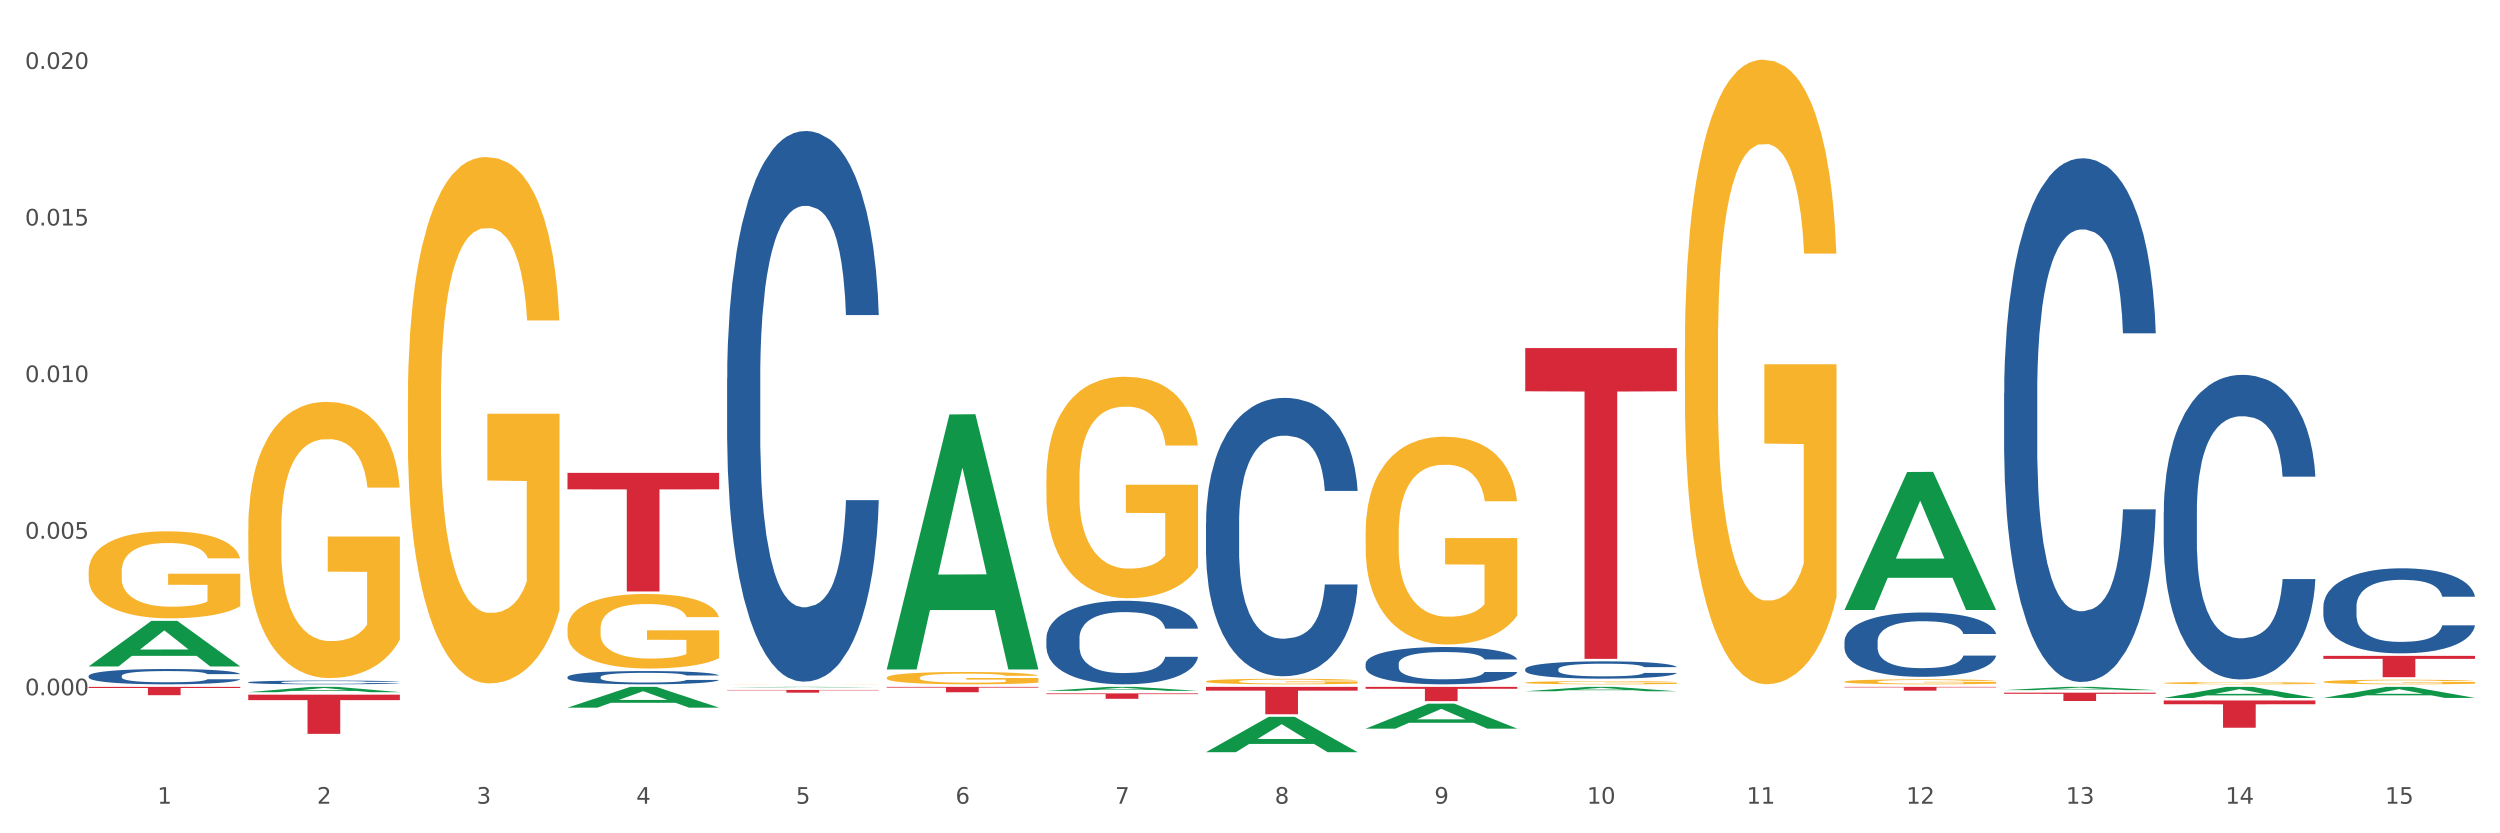 <?xml version="1.0" encoding="utf-8" standalone="no"?>
<!DOCTYPE svg PUBLIC "-//W3C//DTD SVG 1.1//EN"
  "http://www.w3.org/Graphics/SVG/1.1/DTD/svg11.dtd">
<svg xmlns:xlink="http://www.w3.org/1999/xlink" width="1080pt" height="360pt" viewBox="0 0 1080 360" xmlns="http://www.w3.org/2000/svg" version="1.1">
 <rect x="0" y="0" width="1080" height="360" fill="#333333" stroke="none"/>
 <defs>
  <style type="text/css">*{stroke-linejoin: round; stroke-linecap: butt}</style>
 </defs>
 <g id="figure_1">
  <g id="patch_1">
   <path d="M 0 360 
L 1080 360 
L 1080 0 
L 0 0 
z
" style="fill: #ffffff; stroke: #ffffff; stroke-linejoin: miter"/>
  </g>
  <g id="axes_1">
   <g id="matplotlib.axis_1">
    <g id="xtick_1">
     <g id="text_1">
      <!-- 1 -->
      <g style="fill: #4d4d4d" transform="translate(67.984 347.204) scale(0.096 -0.096)">
       <defs>
        <path id="DejaVuSans-31" d="M 794 531 
L 1825 531 
L 1825 4091 
L 703 3866 
L 703 4441 
L 1819 4666 
L 2450 4666 
L 2450 531 
L 3481 531 
L 3481 0 
L 794 0 
L 794 531 
z
" transform="scale(0.016)"/>
       </defs>
       <use xlink:href="#DejaVuSans-31"/>
      </g>
     </g>
    </g>
    <g id="xtick_2">
     <g id="text_2">
      <!-- 2 -->
      <g style="fill: #4d4d4d" transform="translate(136.942 347.204) scale(0.096 -0.096)">
       <defs>
        <path id="DejaVuSans-32" d="M 1228 531 
L 3431 531 
L 3431 0 
L 469 0 
L 469 531 
Q 828 903 1448 1529 
Q 2069 2156 2228 2338 
Q 2531 2678 2651 2914 
Q 2772 3150 2772 3378 
Q 2772 3750 2511 3984 
Q 2250 4219 1831 4219 
Q 1534 4219 1204 4116 
Q 875 4013 500 3803 
L 500 4441 
Q 881 4594 1212 4672 
Q 1544 4750 1819 4750 
Q 2544 4750 2975 4387 
Q 3406 4025 3406 3419 
Q 3406 3131 3298 2873 
Q 3191 2616 2906 2266 
Q 2828 2175 2409 1742 
Q 1991 1309 1228 531 
z
" transform="scale(0.016)"/>
       </defs>
       <use xlink:href="#DejaVuSans-32"/>
      </g>
     </g>
    </g>
    <g id="xtick_3">
     <g id="text_3">
      <!-- 3 -->
      <g style="fill: #4d4d4d" transform="translate(205.899 347.204) scale(0.096 -0.096)">
       <defs>
        <path id="DejaVuSans-33" d="M 2597 2516 
Q 3050 2419 3304 2112 
Q 3559 1806 3559 1356 
Q 3559 666 3084 287 
Q 2609 -91 1734 -91 
Q 1441 -91 1130 -33 
Q 819 25 488 141 
L 488 750 
Q 750 597 1062 519 
Q 1375 441 1716 441 
Q 2309 441 2620 675 
Q 2931 909 2931 1356 
Q 2931 1769 2642 2001 
Q 2353 2234 1838 2234 
L 1294 2234 
L 1294 2753 
L 1863 2753 
Q 2328 2753 2575 2939 
Q 2822 3125 2822 3475 
Q 2822 3834 2567 4026 
Q 2313 4219 1838 4219 
Q 1578 4219 1281 4162 
Q 984 4106 628 3988 
L 628 4550 
Q 988 4650 1302 4700 
Q 1616 4750 1894 4750 
Q 2613 4750 3031 4423 
Q 3450 4097 3450 3541 
Q 3450 3153 3228 2886 
Q 3006 2619 2597 2516 
z
" transform="scale(0.016)"/>
       </defs>
       <use xlink:href="#DejaVuSans-33"/>
      </g>
     </g>
    </g>
    <g id="xtick_4">
     <g id="text_4">
      <!-- 4 -->
      <g style="fill: #4d4d4d" transform="translate(274.857 347.204) scale(0.096 -0.096)">
       <defs>
        <path id="DejaVuSans-34" d="M 2419 4116 
L 825 1625 
L 2419 1625 
L 2419 4116 
z
M 2253 4666 
L 3047 4666 
L 3047 1625 
L 3713 1625 
L 3713 1100 
L 3047 1100 
L 3047 0 
L 2419 0 
L 2419 1100 
L 313 1100 
L 313 1709 
L 2253 4666 
z
" transform="scale(0.016)"/>
       </defs>
       <use xlink:href="#DejaVuSans-34"/>
      </g>
     </g>
    </g>
    <g id="xtick_5">
     <g id="text_5">
      <!-- 5 -->
      <g style="fill: #4d4d4d" transform="translate(343.815 347.204) scale(0.096 -0.096)">
       <defs>
        <path id="DejaVuSans-35" d="M 691 4666 
L 3169 4666 
L 3169 4134 
L 1269 4134 
L 1269 2991 
Q 1406 3038 1543 3061 
Q 1681 3084 1819 3084 
Q 2600 3084 3056 2656 
Q 3513 2228 3513 1497 
Q 3513 744 3044 326 
Q 2575 -91 1722 -91 
Q 1428 -91 1123 -41 
Q 819 9 494 109 
L 494 744 
Q 775 591 1075 516 
Q 1375 441 1709 441 
Q 2250 441 2565 725 
Q 2881 1009 2881 1497 
Q 2881 1984 2565 2268 
Q 2250 2553 1709 2553 
Q 1456 2553 1204 2497 
Q 953 2441 691 2322 
L 691 4666 
z
" transform="scale(0.016)"/>
       </defs>
       <use xlink:href="#DejaVuSans-35"/>
      </g>
     </g>
    </g>
    <g id="xtick_6">
     <g id="text_6">
      <!-- 6 -->
      <g style="fill: #4d4d4d" transform="translate(412.772 347.204) scale(0.096 -0.096)">
       <defs>
        <path id="DejaVuSans-36" d="M 2113 2584 
Q 1688 2584 1439 2293 
Q 1191 2003 1191 1497 
Q 1191 994 1439 701 
Q 1688 409 2113 409 
Q 2538 409 2786 701 
Q 3034 994 3034 1497 
Q 3034 2003 2786 2293 
Q 2538 2584 2113 2584 
z
M 3366 4563 
L 3366 3988 
Q 3128 4100 2886 4159 
Q 2644 4219 2406 4219 
Q 1781 4219 1451 3797 
Q 1122 3375 1075 2522 
Q 1259 2794 1537 2939 
Q 1816 3084 2150 3084 
Q 2853 3084 3261 2657 
Q 3669 2231 3669 1497 
Q 3669 778 3244 343 
Q 2819 -91 2113 -91 
Q 1303 -91 875 529 
Q 447 1150 447 2328 
Q 447 3434 972 4092 
Q 1497 4750 2381 4750 
Q 2619 4750 2861 4703 
Q 3103 4656 3366 4563 
z
" transform="scale(0.016)"/>
       </defs>
       <use xlink:href="#DejaVuSans-36"/>
      </g>
     </g>
    </g>
    <g id="xtick_7">
     <g id="text_7">
      <!-- 7 -->
      <g style="fill: #4d4d4d" transform="translate(481.73 347.204) scale(0.096 -0.096)">
       <defs>
        <path id="DejaVuSans-37" d="M 525 4666 
L 3525 4666 
L 3525 4397 
L 1831 0 
L 1172 0 
L 2766 4134 
L 525 4134 
L 525 4666 
z
" transform="scale(0.016)"/>
       </defs>
       <use xlink:href="#DejaVuSans-37"/>
      </g>
     </g>
    </g>
    <g id="xtick_8">
     <g id="text_8">
      <!-- 8 -->
      <g style="fill: #4d4d4d" transform="translate(550.688 347.204) scale(0.096 -0.096)">
       <defs>
        <path id="DejaVuSans-38" d="M 2034 2216 
Q 1584 2216 1326 1975 
Q 1069 1734 1069 1313 
Q 1069 891 1326 650 
Q 1584 409 2034 409 
Q 2484 409 2743 651 
Q 3003 894 3003 1313 
Q 3003 1734 2745 1975 
Q 2488 2216 2034 2216 
z
M 1403 2484 
Q 997 2584 770 2862 
Q 544 3141 544 3541 
Q 544 4100 942 4425 
Q 1341 4750 2034 4750 
Q 2731 4750 3128 4425 
Q 3525 4100 3525 3541 
Q 3525 3141 3298 2862 
Q 3072 2584 2669 2484 
Q 3125 2378 3379 2068 
Q 3634 1759 3634 1313 
Q 3634 634 3220 271 
Q 2806 -91 2034 -91 
Q 1263 -91 848 271 
Q 434 634 434 1313 
Q 434 1759 690 2068 
Q 947 2378 1403 2484 
z
M 1172 3481 
Q 1172 3119 1398 2916 
Q 1625 2713 2034 2713 
Q 2441 2713 2670 2916 
Q 2900 3119 2900 3481 
Q 2900 3844 2670 4047 
Q 2441 4250 2034 4250 
Q 1625 4250 1398 4047 
Q 1172 3844 1172 3481 
z
" transform="scale(0.016)"/>
       </defs>
       <use xlink:href="#DejaVuSans-38"/>
      </g>
     </g>
    </g>
    <g id="xtick_9">
     <g id="text_9">
      <!-- 9 -->
      <g style="fill: #4d4d4d" transform="translate(619.645 347.204) scale(0.096 -0.096)">
       <defs>
        <path id="DejaVuSans-39" d="M 703 97 
L 703 672 
Q 941 559 1184 500 
Q 1428 441 1663 441 
Q 2288 441 2617 861 
Q 2947 1281 2994 2138 
Q 2813 1869 2534 1725 
Q 2256 1581 1919 1581 
Q 1219 1581 811 2004 
Q 403 2428 403 3163 
Q 403 3881 828 4315 
Q 1253 4750 1959 4750 
Q 2769 4750 3195 4129 
Q 3622 3509 3622 2328 
Q 3622 1225 3098 567 
Q 2575 -91 1691 -91 
Q 1453 -91 1209 -44 
Q 966 3 703 97 
z
M 1959 2075 
Q 2384 2075 2632 2365 
Q 2881 2656 2881 3163 
Q 2881 3666 2632 3958 
Q 2384 4250 1959 4250 
Q 1534 4250 1286 3958 
Q 1038 3666 1038 3163 
Q 1038 2656 1286 2365 
Q 1534 2075 1959 2075 
z
" transform="scale(0.016)"/>
       </defs>
       <use xlink:href="#DejaVuSans-39"/>
      </g>
     </g>
    </g>
    <g id="xtick_10">
     <g id="text_10">
      <!-- 10 -->
      <g style="fill: #4d4d4d" transform="translate(685.549 347.204) scale(0.096 -0.096)">
       <defs>
        <path id="DejaVuSans-30" d="M 2034 4250 
Q 1547 4250 1301 3770 
Q 1056 3291 1056 2328 
Q 1056 1369 1301 889 
Q 1547 409 2034 409 
Q 2525 409 2770 889 
Q 3016 1369 3016 2328 
Q 3016 3291 2770 3770 
Q 2525 4250 2034 4250 
z
M 2034 4750 
Q 2819 4750 3233 4129 
Q 3647 3509 3647 2328 
Q 3647 1150 3233 529 
Q 2819 -91 2034 -91 
Q 1250 -91 836 529 
Q 422 1150 422 2328 
Q 422 3509 836 4129 
Q 1250 4750 2034 4750 
z
" transform="scale(0.016)"/>
       </defs>
       <use xlink:href="#DejaVuSans-31"/>
       <use xlink:href="#DejaVuSans-30" transform="translate(63.623 0)"/>
      </g>
     </g>
    </g>
    <g id="xtick_11">
     <g id="text_11">
      <!-- 11 -->
      <g style="fill: #4d4d4d" transform="translate(754.506 347.204) scale(0.096 -0.096)">
       <use xlink:href="#DejaVuSans-31"/>
       <use xlink:href="#DejaVuSans-31" transform="translate(63.623 0)"/>
      </g>
     </g>
    </g>
    <g id="xtick_12">
     <g id="text_12">
      <!-- 12 -->
      <g style="fill: #4d4d4d" transform="translate(823.464 347.204) scale(0.096 -0.096)">
       <use xlink:href="#DejaVuSans-31"/>
       <use xlink:href="#DejaVuSans-32" transform="translate(63.623 0)"/>
      </g>
     </g>
    </g>
    <g id="xtick_13">
     <g id="text_13">
      <!-- 13 -->
      <g style="fill: #4d4d4d" transform="translate(892.422 347.204) scale(0.096 -0.096)">
       <use xlink:href="#DejaVuSans-31"/>
       <use xlink:href="#DejaVuSans-33" transform="translate(63.623 0)"/>
      </g>
     </g>
    </g>
    <g id="xtick_14">
     <g id="text_14">
      <!-- 14 -->
      <g style="fill: #4d4d4d" transform="translate(961.379 347.204) scale(0.096 -0.096)">
       <use xlink:href="#DejaVuSans-31"/>
       <use xlink:href="#DejaVuSans-34" transform="translate(63.623 0)"/>
      </g>
     </g>
    </g>
    <g id="xtick_15">
     <g id="text_15">
      <!-- 15 -->
      <g style="fill: #4d4d4d" transform="translate(1030.337 347.204) scale(0.096 -0.096)">
       <use xlink:href="#DejaVuSans-31"/>
       <use xlink:href="#DejaVuSans-35" transform="translate(63.623 0)"/>
      </g>
     </g>
    </g>
    <g id="xtick_16"/>
    <g id="xtick_17"/>
    <g id="xtick_18"/>
    <g id="xtick_19"/>
    <g id="xtick_20"/>
    <g id="xtick_21"/>
    <g id="xtick_22"/>
    <g id="xtick_23"/>
    <g id="xtick_24"/>
    <g id="xtick_25"/>
    <g id="xtick_26"/>
    <g id="xtick_27"/>
    <g id="xtick_28"/>
    <g id="xtick_29"/>
   </g>
   <g id="matplotlib.axis_2">
    <g id="ytick_1">
     <g id="text_16">
      <!-- 0.000 -->
      <g style="fill: #4d4d4d" transform="translate(10.8 300.362) scale(0.096 -0.096)">
       <defs>
        <path id="DejaVuSans-2e" d="M 684 794 
L 1344 794 
L 1344 0 
L 684 0 
L 684 794 
z
" transform="scale(0.016)"/>
       </defs>
       <use xlink:href="#DejaVuSans-30"/>
       <use xlink:href="#DejaVuSans-2e" transform="translate(63.623 0)"/>
       <use xlink:href="#DejaVuSans-30" transform="translate(95.41 0)"/>
       <use xlink:href="#DejaVuSans-30" transform="translate(159.033 0)"/>
       <use xlink:href="#DejaVuSans-30" transform="translate(222.656 0)"/>
      </g>
     </g>
    </g>
    <g id="ytick_2">
     <g id="text_17">
      <!-- 0.005 -->
      <g style="fill: #4d4d4d" transform="translate(10.8 232.714) scale(0.096 -0.096)">
       <use xlink:href="#DejaVuSans-30"/>
       <use xlink:href="#DejaVuSans-2e" transform="translate(63.623 0)"/>
       <use xlink:href="#DejaVuSans-30" transform="translate(95.41 0)"/>
       <use xlink:href="#DejaVuSans-30" transform="translate(159.033 0)"/>
       <use xlink:href="#DejaVuSans-35" transform="translate(222.656 0)"/>
      </g>
     </g>
    </g>
    <g id="ytick_3">
     <g id="text_18">
      <!-- 0.010 -->
      <g style="fill: #4d4d4d" transform="translate(10.8 165.067) scale(0.096 -0.096)">
       <use xlink:href="#DejaVuSans-30"/>
       <use xlink:href="#DejaVuSans-2e" transform="translate(63.623 0)"/>
       <use xlink:href="#DejaVuSans-30" transform="translate(95.41 0)"/>
       <use xlink:href="#DejaVuSans-31" transform="translate(159.033 0)"/>
       <use xlink:href="#DejaVuSans-30" transform="translate(222.656 0)"/>
      </g>
     </g>
    </g>
    <g id="ytick_4">
     <g id="text_19">
      <!-- 0.015 -->
      <g style="fill: #4d4d4d" transform="translate(10.8 97.419) scale(0.096 -0.096)">
       <use xlink:href="#DejaVuSans-30"/>
       <use xlink:href="#DejaVuSans-2e" transform="translate(63.623 0)"/>
       <use xlink:href="#DejaVuSans-30" transform="translate(95.41 0)"/>
       <use xlink:href="#DejaVuSans-31" transform="translate(159.033 0)"/>
       <use xlink:href="#DejaVuSans-35" transform="translate(222.656 0)"/>
      </g>
     </g>
    </g>
    <g id="ytick_5">
     <g id="text_20">
      <!-- 0.020 -->
      <g style="fill: #4d4d4d" transform="translate(10.8 29.771) scale(0.096 -0.096)">
       <use xlink:href="#DejaVuSans-30"/>
       <use xlink:href="#DejaVuSans-2e" transform="translate(63.623 0)"/>
       <use xlink:href="#DejaVuSans-30" transform="translate(95.41 0)"/>
       <use xlink:href="#DejaVuSans-32" transform="translate(159.033 0)"/>
       <use xlink:href="#DejaVuSans-30" transform="translate(222.656 0)"/>
      </g>
     </g>
    </g>
    <g id="ytick_6"/>
    <g id="ytick_7"/>
    <g id="ytick_8"/>
    <g id="ytick_9"/>
    <g id="ytick_10"/>
   </g>
   <g id="PolyCollection_1">
    <path d="M 38.283 287.887 
L 38.351 287.869 
L 65.365 268.225 
L 76.576 268.206 
L 103.793 287.925 
L 90.826 287.925 
L 84.95 283.333 
L 57.058 283.333 
L 56.855 283.407 
L 51.182 287.925 
L 38.283 287.925 
L 38.283 287.887 
L 60.57 280.593 
L 81.438 280.574 
L 71.105 272.409 
L 70.97 272.372 
L 70.835 272.428 
L 60.502 280.574 
L 60.57 280.593 
L 38.283 287.887 
z
" clip-path="url(#p137c22f7a6)" style="fill: #109648"/>
    <path d="M 314.114 298.052 
L 379.623 298.052 
L 379.623 298.214 
L 353.854 298.215 
L 353.854 299.22 
L 339.728 299.22 
L 339.728 298.215 
L 314.114 298.214 
L 314.114 298.053 
L 314.114 298.052 
z
" clip-path="url(#p137c22f7a6)" style="fill: #d62839"/>
    <path d="M 245.156 204.266 
L 310.666 204.266 
L 310.666 211.387 
L 284.897 211.435 
L 284.897 255.511 
L 270.77 255.511 
L 270.77 211.435 
L 245.156 211.387 
L 245.156 204.314 
L 245.156 204.266 
z
" clip-path="url(#p137c22f7a6)" style="fill: #d62839"/>
    <path d="M 107.241 300.103 
L 172.75 300.103 
L 172.75 302.454 
L 146.981 302.47 
L 146.981 317.017 
L 132.855 317.017 
L 132.855 302.47 
L 107.241 302.454 
L 107.241 300.119 
L 107.241 300.103 
z
" clip-path="url(#p137c22f7a6)" style="fill: #d62839"/>
    <path d="M 38.283 296.715 
L 103.793 296.715 
L 103.793 297.218 
L 78.024 297.222 
L 78.024 300.338 
L 63.897 300.338 
L 63.897 297.222 
L 38.283 297.218 
L 38.283 296.718 
L 38.283 296.715 
z
" clip-path="url(#p137c22f7a6)" style="fill: #d62839"/>
    <path d="M 107.241 294.737 
L 107.318 294.736 
L 107.318 294.694 
L 107.55 294.638 
L 108.402 294.534 
L 109.486 294.456 
L 111.345 294.364 
L 112.351 294.325 
L 113.668 294.282 
L 116.378 294.213 
L 119.475 294.153 
L 121.644 294.121 
L 123.27 294.1 
L 126.909 294.063 
L 129 294.047 
L 131.168 294.033 
L 133.026 294.024 
L 136.124 294.014 
L 138.602 294.009 
L 141.467 294.008 
L 143.867 294.009 
L 147.042 294.015 
L 151.688 294.033 
L 153.469 294.044 
L 155.87 294.061 
L 158.348 294.085 
L 160.361 294.109 
L 162.684 294.143 
L 165.084 294.187 
L 167.407 294.244 
L 169.034 294.296 
L 170.35 294.35 
L 171.511 294.417 
L 172.363 294.49 
L 172.75 294.55 
L 158.58 294.55 
L 158.193 294.496 
L 157.418 294.436 
L 156.644 294.396 
L 155.792 294.364 
L 154.476 294.327 
L 153.314 294.303 
L 151.378 294.275 
L 149.597 294.257 
L 148.126 294.247 
L 146.345 294.238 
L 142.551 294.229 
L 139.841 294.229 
L 138.137 294.232 
L 136.046 294.239 
L 134.265 294.25 
L 132.175 294.267 
L 130.549 294.287 
L 128.922 294.312 
L 127.993 294.33 
L 126.599 294.362 
L 125.67 294.389 
L 124.431 294.435 
L 123.734 294.467 
L 122.495 294.552 
L 121.953 294.614 
L 121.721 294.657 
L 121.566 294.705 
L 121.566 294.936 
L 122.031 295.039 
L 122.418 295.084 
L 123.037 295.134 
L 124.199 295.2 
L 125.902 295.263 
L 127.683 295.309 
L 129.155 295.337 
L 130.549 295.358 
L 131.942 295.374 
L 133.646 295.389 
L 135.04 295.398 
L 137.13 295.407 
L 139.608 295.411 
L 141.544 295.411 
L 145.493 295.404 
L 147.274 295.397 
L 148.978 295.386 
L 150.836 295.37 
L 152.308 295.352 
L 153.159 295.339 
L 154.553 295.311 
L 155.637 295.281 
L 156.567 295.247 
L 157.186 295.217 
L 157.883 295.173 
L 158.425 295.122 
L 158.58 295.096 
L 172.75 295.096 
L 172.441 295.149 
L 171.899 295.201 
L 170.815 295.271 
L 169.963 295.311 
L 168.646 295.36 
L 167.253 295.401 
L 165.317 295.447 
L 163.536 295.481 
L 161.677 295.511 
L 159.664 295.537 
L 156.025 295.574 
L 154.708 295.585 
L 151.92 295.603 
L 149.752 295.613 
L 146.577 295.623 
L 143.325 295.629 
L 139.918 295.631 
L 136.898 295.628 
L 133.568 295.619 
L 131.478 295.61 
L 129.155 295.597 
L 126.444 295.576 
L 123.889 295.551 
L 121.489 295.521 
L 119.243 295.487 
L 117.152 295.449 
L 114.442 295.385 
L 112.429 295.323 
L 110.958 295.265 
L 109.951 295.216 
L 108.944 295.154 
L 108.402 295.111 
L 107.55 295.007 
L 107.241 294.911 
L 107.241 294.737 
z
" clip-path="url(#p137c22f7a6)" style="fill: #255c99"/>
    <path d="M 1003.69 294.561 
L 1003.768 294.559 
L 1003.768 294.494 
L 1003.922 294.437 
L 1004.696 294.301 
L 1005.856 294.189 
L 1006.707 294.129 
L 1007.557 294.08 
L 1008.563 294.031 
L 1009.8 293.98 
L 1012.043 293.905 
L 1013.435 293.867 
L 1015.137 293.827 
L 1018.231 293.769 
L 1020.474 293.736 
L 1022.794 293.709 
L 1026.584 293.676 
L 1029.059 293.662 
L 1031.688 293.651 
L 1034.86 293.644 
L 1037.257 293.642 
L 1042.517 293.647 
L 1047.002 293.664 
L 1049.168 293.676 
L 1051.952 293.698 
L 1053.422 293.713 
L 1055.82 293.742 
L 1058.295 293.78 
L 1059.996 293.813 
L 1062.548 293.874 
L 1064.482 293.936 
L 1066.261 294.012 
L 1067.189 294.065 
L 1067.885 294.114 
L 1068.504 294.17 
L 1069.123 294.259 
L 1055.201 294.259 
L 1054.659 294.196 
L 1053.809 294.136 
L 1052.571 294.078 
L 1051.488 294.042 
L 1049.632 293.996 
L 1047.931 293.967 
L 1046.152 293.945 
L 1043.986 293.927 
L 1042.285 293.918 
L 1039.887 293.911 
L 1035.169 293.913 
L 1031.998 293.927 
L 1029.832 293.945 
L 1028.44 293.962 
L 1027.203 293.98 
L 1025.81 294.005 
L 1024.186 294.043 
L 1023.026 294.078 
L 1021.866 294.121 
L 1020.938 294.165 
L 1020.087 294.216 
L 1019.391 294.27 
L 1018.85 294.327 
L 1018.385 294.396 
L 1017.999 294.51 
L 1017.999 294.759 
L 1018.153 294.815 
L 1018.54 294.89 
L 1019.004 294.946 
L 1019.778 295.013 
L 1020.474 295.059 
L 1021.789 295.124 
L 1023.258 295.179 
L 1024.418 295.213 
L 1025.578 295.242 
L 1027.589 295.282 
L 1029.832 295.315 
L 1031.766 295.335 
L 1034.396 295.353 
L 1036.174 295.36 
L 1037.721 295.364 
L 1041.511 295.364 
L 1044.218 295.358 
L 1047.235 295.346 
L 1049.555 295.329 
L 1051.488 295.309 
L 1053.654 295.277 
L 1055.046 295.246 
L 1055.046 294.866 
L 1038.031 294.864 
L 1038.031 294.612 
L 1069.2 294.612 
L 1069.2 295.353 
L 1067.885 295.391 
L 1066.416 295.426 
L 1064.869 295.456 
L 1062.548 295.495 
L 1059.764 295.531 
L 1057.289 295.556 
L 1054.659 295.578 
L 1051.566 295.598 
L 1047.544 295.616 
L 1045.069 295.624 
L 1041.975 295.629 
L 1038.34 295.631 
L 1035.169 295.627 
L 1032.075 295.618 
L 1028.827 295.602 
L 1025.656 295.578 
L 1023.258 295.555 
L 1020.86 295.525 
L 1018.308 295.487 
L 1016.297 295.451 
L 1014.75 295.418 
L 1013.049 295.377 
L 1011.193 295.322 
L 1009.8 295.273 
L 1008.563 295.222 
L 1007.248 295.157 
L 1006.32 295.1 
L 1005.392 295.03 
L 1004.85 294.977 
L 1004.232 294.895 
L 1003.768 294.781 
L 1003.69 294.561 
z
" clip-path="url(#p137c22f7a6)" style="fill: #f7b32b"/>
    <path d="M 934.733 295.082 
L 934.81 295.081 
L 934.81 295.047 
L 934.965 295.019 
L 935.738 294.949 
L 936.898 294.891 
L 937.749 294.86 
L 938.6 294.835 
L 939.605 294.81 
L 940.843 294.784 
L 943.086 294.746 
L 944.478 294.726 
L 946.179 294.705 
L 949.273 294.676 
L 951.516 294.659 
L 953.836 294.645 
L 957.626 294.628 
L 960.101 294.621 
L 962.731 294.615 
L 965.902 294.611 
L 968.3 294.61 
L 973.559 294.613 
L 978.045 294.622 
L 980.21 294.628 
L 982.995 294.639 
L 984.464 294.647 
L 986.862 294.662 
L 989.337 294.681 
L 991.038 294.698 
L 993.591 294.73 
L 995.524 294.761 
L 997.303 294.8 
L 998.231 294.828 
L 998.928 294.853 
L 999.546 294.882 
L 1000.165 294.927 
L 986.243 294.927 
L 985.702 294.895 
L 984.851 294.864 
L 983.614 294.834 
L 982.531 294.815 
L 980.674 294.792 
L 978.973 294.777 
L 977.194 294.766 
L 975.028 294.757 
L 973.327 294.752 
L 970.929 294.748 
L 966.211 294.749 
L 963.04 294.757 
L 960.875 294.766 
L 959.482 294.774 
L 958.245 294.784 
L 956.853 294.797 
L 955.229 294.816 
L 954.068 294.834 
L 952.908 294.856 
L 951.98 294.879 
L 951.129 294.905 
L 950.433 294.933 
L 949.892 294.962 
L 949.428 294.997 
L 949.041 295.056 
L 949.041 295.184 
L 949.196 295.212 
L 949.582 295.251 
L 950.047 295.279 
L 950.82 295.314 
L 951.516 295.337 
L 952.831 295.371 
L 954.3 295.399 
L 955.461 295.416 
L 956.621 295.431 
L 958.632 295.452 
L 960.875 295.469 
L 962.808 295.479 
L 965.438 295.488 
L 967.217 295.492 
L 968.764 295.494 
L 972.553 295.494 
L 975.26 295.491 
L 978.277 295.485 
L 980.597 295.476 
L 982.531 295.466 
L 984.696 295.449 
L 986.089 295.433 
L 986.089 295.238 
L 969.073 295.238 
L 969.073 295.108 
L 1000.242 295.108 
L 1000.242 295.488 
L 998.928 295.508 
L 997.458 295.526 
L 995.911 295.541 
L 993.591 295.561 
L 990.806 295.58 
L 988.331 295.593 
L 985.702 295.604 
L 982.608 295.614 
L 978.586 295.623 
L 976.111 295.627 
L 973.017 295.63 
L 969.382 295.631 
L 966.211 295.629 
L 963.118 295.624 
L 959.869 295.616 
L 956.698 295.604 
L 954.3 295.592 
L 951.903 295.577 
L 949.35 295.557 
L 947.34 295.539 
L 945.793 295.522 
L 944.091 295.5 
L 942.235 295.472 
L 940.843 295.447 
L 939.605 295.421 
L 938.29 295.388 
L 937.362 295.359 
L 936.434 295.322 
L 935.893 295.295 
L 935.274 295.253 
L 934.81 295.195 
L 934.733 295.082 
z
" clip-path="url(#p137c22f7a6)" style="fill: #f7b32b"/>
    <path d="M 796.817 294.471 
L 796.895 294.469 
L 796.895 294.398 
L 797.049 294.337 
L 797.823 294.189 
L 798.983 294.067 
L 799.834 294.002 
L 800.684 293.949 
L 801.69 293.896 
L 802.927 293.841 
L 805.17 293.76 
L 806.563 293.719 
L 808.264 293.675 
L 811.358 293.612 
L 813.601 293.577 
L 815.921 293.547 
L 819.711 293.512 
L 822.186 293.496 
L 824.816 293.484 
L 827.987 293.477 
L 830.384 293.475 
L 835.644 293.48 
L 840.129 293.498 
L 842.295 293.512 
L 845.079 293.536 
L 846.549 293.551 
L 848.947 293.583 
L 851.422 293.624 
L 853.123 293.66 
L 855.676 293.727 
L 857.609 293.794 
L 859.388 293.876 
L 860.316 293.933 
L 861.012 293.987 
L 861.631 294.048 
L 862.25 294.144 
L 848.328 294.144 
L 847.786 294.075 
L 846.936 294.01 
L 845.698 293.947 
L 844.615 293.908 
L 842.759 293.859 
L 841.058 293.827 
L 839.279 293.803 
L 837.113 293.784 
L 835.412 293.774 
L 833.014 293.766 
L 828.296 293.768 
L 825.125 293.784 
L 822.959 293.803 
L 821.567 293.821 
L 820.33 293.841 
L 818.937 293.868 
L 817.313 293.91 
L 816.153 293.947 
L 814.993 293.994 
L 814.065 294.042 
L 813.214 294.097 
L 812.518 294.156 
L 811.977 294.217 
L 811.512 294.292 
L 811.126 294.416 
L 811.126 294.686 
L 811.28 294.747 
L 811.667 294.827 
L 812.131 294.888 
L 812.905 294.961 
L 813.601 295.011 
L 814.916 295.081 
L 816.385 295.14 
L 817.545 295.178 
L 818.705 295.209 
L 820.716 295.253 
L 822.959 295.288 
L 824.893 295.31 
L 827.523 295.33 
L 829.301 295.337 
L 830.848 295.341 
L 834.638 295.341 
L 837.345 295.335 
L 840.362 295.322 
L 842.682 295.304 
L 844.615 295.282 
L 846.781 295.247 
L 848.173 295.213 
L 848.173 294.802 
L 831.158 294.8 
L 831.158 294.526 
L 862.327 294.526 
L 862.327 295.33 
L 861.012 295.371 
L 859.543 295.408 
L 857.996 295.442 
L 855.676 295.483 
L 852.891 295.523 
L 850.416 295.55 
L 847.786 295.574 
L 844.693 295.595 
L 840.671 295.615 
L 838.196 295.623 
L 835.102 295.629 
L 831.467 295.631 
L 828.296 295.627 
L 825.202 295.617 
L 821.954 295.599 
L 818.783 295.574 
L 816.385 295.548 
L 813.987 295.517 
L 811.435 295.475 
L 809.424 295.436 
L 807.877 295.4 
L 806.176 295.355 
L 804.32 295.296 
L 802.927 295.243 
L 801.69 295.188 
L 800.375 295.117 
L 799.447 295.056 
L 798.519 294.979 
L 797.977 294.922 
L 797.359 294.833 
L 796.895 294.709 
L 796.817 294.471 
z
" clip-path="url(#p137c22f7a6)" style="fill: #f7b32b"/>
    <path d="M 727.86 150.454 
L 727.937 150.208 
L 727.937 141.336 
L 728.092 133.697 
L 728.865 115.215 
L 730.025 99.936 
L 730.876 91.803 
L 731.727 85.15 
L 732.732 78.496 
L 733.97 71.596 
L 736.213 61.492 
L 737.605 56.317 
L 739.306 50.896 
L 742.4 43.01 
L 744.643 38.574 
L 746.963 34.878 
L 750.753 30.442 
L 753.228 28.47 
L 755.858 26.992 
L 759.029 26.006 
L 761.427 25.759 
L 766.686 26.499 
L 771.172 28.717 
L 773.337 30.442 
L 776.122 33.399 
L 777.591 35.37 
L 779.989 39.313 
L 782.464 44.488 
L 784.166 48.924 
L 786.718 57.303 
L 788.651 65.682 
L 790.43 76.032 
L 791.358 83.178 
L 792.055 89.832 
L 792.673 97.471 
L 793.292 109.547 
L 779.37 109.547 
L 778.829 100.921 
L 777.978 92.789 
L 776.741 84.903 
L 775.658 79.975 
L 773.802 73.814 
L 772.1 69.871 
L 770.321 66.914 
L 768.155 64.449 
L 766.454 63.217 
L 764.056 62.232 
L 759.338 62.478 
L 756.167 64.449 
L 754.002 66.914 
L 752.609 69.132 
L 751.372 71.596 
L 749.98 75.046 
L 748.356 80.221 
L 747.195 84.903 
L 746.035 90.818 
L 745.107 96.732 
L 744.256 103.632 
L 743.56 111.025 
L 743.019 118.665 
L 742.555 128.029 
L 742.168 143.554 
L 742.168 177.316 
L 742.323 184.955 
L 742.71 195.059 
L 743.174 202.698 
L 743.947 211.816 
L 744.643 217.977 
L 745.958 226.849 
L 747.427 234.242 
L 748.588 238.924 
L 749.748 242.867 
L 751.759 248.288 
L 754.002 252.724 
L 755.935 255.435 
L 758.565 257.899 
L 760.344 258.885 
L 761.891 259.378 
L 765.68 259.378 
L 768.387 258.638 
L 771.404 256.913 
L 773.724 254.695 
L 775.658 251.985 
L 777.823 247.549 
L 779.216 243.36 
L 779.216 191.855 
L 762.2 191.609 
L 762.2 157.355 
L 793.369 157.355 
L 793.369 257.899 
L 792.055 263.074 
L 790.585 267.756 
L 789.038 271.946 
L 786.718 277.121 
L 783.933 282.049 
L 781.458 285.5 
L 778.829 288.457 
L 775.735 291.167 
L 771.713 293.632 
L 769.238 294.618 
L 766.145 295.357 
L 762.509 295.603 
L 759.338 295.11 
L 756.245 293.878 
L 752.996 291.66 
L 749.825 288.457 
L 747.427 285.253 
L 745.03 281.31 
L 742.477 276.135 
L 740.467 271.206 
L 738.92 266.771 
L 737.218 261.103 
L 735.362 253.71 
L 733.97 247.056 
L 732.732 240.156 
L 731.417 231.284 
L 730.489 223.645 
L 729.561 214.034 
L 729.02 206.888 
L 728.401 195.798 
L 727.937 180.273 
L 727.86 150.454 
z
" clip-path="url(#p137c22f7a6)" style="fill: #f7b32b"/>
    <path d="M 658.902 294.896 
L 658.979 294.895 
L 658.979 294.85 
L 659.134 294.811 
L 659.907 294.718 
L 661.068 294.64 
L 661.918 294.599 
L 662.769 294.565 
L 663.775 294.532 
L 665.012 294.497 
L 667.255 294.446 
L 668.647 294.42 
L 670.349 294.392 
L 673.442 294.352 
L 675.685 294.33 
L 678.006 294.311 
L 681.796 294.289 
L 684.271 294.279 
L 686.9 294.271 
L 690.071 294.266 
L 692.469 294.265 
L 697.728 294.269 
L 702.214 294.28 
L 704.38 294.289 
L 707.164 294.303 
L 708.634 294.313 
L 711.031 294.333 
L 713.506 294.36 
L 715.208 294.382 
L 717.76 294.424 
L 719.694 294.467 
L 721.473 294.519 
L 722.401 294.555 
L 723.097 294.589 
L 723.716 294.628 
L 724.334 294.689 
L 710.413 294.689 
L 709.871 294.645 
L 709.02 294.604 
L 707.783 294.564 
L 706.7 294.539 
L 704.844 294.508 
L 703.142 294.488 
L 701.363 294.473 
L 699.198 294.461 
L 697.496 294.454 
L 695.099 294.449 
L 690.381 294.451 
L 687.21 294.461 
L 685.044 294.473 
L 683.652 294.484 
L 682.414 294.497 
L 681.022 294.514 
L 679.398 294.541 
L 678.238 294.564 
L 677.078 294.594 
L 676.149 294.624 
L 675.299 294.659 
L 674.603 294.696 
L 674.061 294.735 
L 673.597 294.783 
L 673.21 294.861 
L 673.21 295.032 
L 673.365 295.071 
L 673.752 295.122 
L 674.216 295.161 
L 674.989 295.207 
L 675.685 295.238 
L 677 295.283 
L 678.47 295.32 
L 679.63 295.344 
L 680.79 295.364 
L 682.801 295.391 
L 685.044 295.414 
L 686.978 295.427 
L 689.607 295.44 
L 691.386 295.445 
L 692.933 295.447 
L 696.723 295.447 
L 699.43 295.444 
L 702.446 295.435 
L 704.767 295.424 
L 706.7 295.41 
L 708.866 295.388 
L 710.258 295.366 
L 710.258 295.106 
L 693.242 295.104 
L 693.242 294.931 
L 724.412 294.931 
L 724.412 295.44 
L 723.097 295.466 
L 721.627 295.49 
L 720.08 295.511 
L 717.76 295.537 
L 714.976 295.562 
L 712.501 295.58 
L 709.871 295.595 
L 706.777 295.608 
L 702.756 295.621 
L 700.281 295.626 
L 697.187 295.63 
L 693.552 295.631 
L 690.381 295.628 
L 687.287 295.622 
L 684.039 295.611 
L 680.867 295.595 
L 678.47 295.578 
L 676.072 295.558 
L 673.52 295.532 
L 671.509 295.507 
L 669.962 295.485 
L 668.26 295.456 
L 666.404 295.419 
L 665.012 295.385 
L 663.775 295.35 
L 662.46 295.305 
L 661.532 295.267 
L 660.603 295.218 
L 660.062 295.182 
L 659.443 295.126 
L 658.979 295.047 
L 658.902 294.896 
z
" clip-path="url(#p137c22f7a6)" style="fill: #f7b32b"/>
    <path d="M 589.944 230.142 
L 590.022 230.06 
L 590.022 227.109 
L 590.176 224.567 
L 590.95 218.419 
L 592.11 213.337 
L 592.961 210.632 
L 593.811 208.418 
L 594.817 206.205 
L 596.054 203.91 
L 598.297 200.549 
L 599.69 198.827 
L 601.391 197.024 
L 604.485 194.401 
L 606.728 192.925 
L 609.048 191.696 
L 612.838 190.22 
L 615.313 189.564 
L 617.943 189.072 
L 621.114 188.745 
L 623.511 188.663 
L 628.771 188.908 
L 633.257 189.646 
L 635.422 190.22 
L 638.206 191.204 
L 639.676 191.86 
L 642.074 193.171 
L 644.549 194.893 
L 646.25 196.368 
L 648.803 199.155 
L 650.736 201.942 
L 652.515 205.385 
L 653.443 207.763 
L 654.139 209.976 
L 654.758 212.517 
L 655.377 216.534 
L 641.455 216.534 
L 640.914 213.665 
L 640.063 210.96 
L 638.825 208.336 
L 637.742 206.697 
L 635.886 204.648 
L 634.185 203.336 
L 632.406 202.352 
L 630.24 201.533 
L 628.539 201.123 
L 626.141 200.795 
L 621.423 200.877 
L 618.252 201.533 
L 616.086 202.352 
L 614.694 203.09 
L 613.457 203.91 
L 612.064 205.057 
L 610.44 206.779 
L 609.28 208.336 
L 608.12 210.304 
L 607.192 212.271 
L 606.341 214.566 
L 605.645 217.026 
L 605.104 219.567 
L 604.639 222.682 
L 604.253 227.846 
L 604.253 239.077 
L 604.407 241.618 
L 604.794 244.979 
L 605.258 247.52 
L 606.032 250.553 
L 606.728 252.603 
L 608.043 255.554 
L 609.512 258.013 
L 610.672 259.57 
L 611.832 260.882 
L 613.843 262.685 
L 616.086 264.161 
L 618.02 265.063 
L 620.65 265.882 
L 622.428 266.21 
L 623.975 266.374 
L 627.765 266.374 
L 630.472 266.128 
L 633.489 265.555 
L 635.809 264.817 
L 637.742 263.915 
L 639.908 262.44 
L 641.3 261.046 
L 641.3 243.913 
L 624.285 243.831 
L 624.285 232.437 
L 655.454 232.437 
L 655.454 265.882 
L 654.139 267.604 
L 652.67 269.161 
L 651.123 270.555 
L 648.803 272.277 
L 646.018 273.916 
L 643.543 275.064 
L 640.914 276.047 
L 637.82 276.949 
L 633.798 277.769 
L 631.323 278.097 
L 628.229 278.343 
L 624.594 278.425 
L 621.423 278.261 
L 618.329 277.851 
L 615.081 277.113 
L 611.91 276.047 
L 609.512 274.982 
L 607.114 273.67 
L 604.562 271.949 
L 602.551 270.309 
L 601.004 268.834 
L 599.303 266.948 
L 597.447 264.489 
L 596.054 262.276 
L 594.817 259.98 
L 593.502 257.029 
L 592.574 254.488 
L 591.646 251.291 
L 591.104 248.914 
L 590.486 245.225 
L 590.022 240.061 
L 589.944 230.142 
z
" clip-path="url(#p137c22f7a6)" style="fill: #f7b32b"/>
    <path d="M 520.987 294.34 
L 521.064 294.338 
L 521.064 294.259 
L 521.219 294.192 
L 521.992 294.027 
L 523.152 293.891 
L 524.003 293.819 
L 524.854 293.76 
L 525.859 293.701 
L 527.097 293.639 
L 529.34 293.55 
L 530.732 293.504 
L 532.433 293.455 
L 535.527 293.385 
L 537.77 293.346 
L 540.09 293.313 
L 543.88 293.274 
L 546.355 293.256 
L 548.985 293.243 
L 552.156 293.234 
L 554.554 293.232 
L 559.813 293.239 
L 564.299 293.258 
L 566.464 293.274 
L 569.249 293.3 
L 570.718 293.317 
L 573.116 293.352 
L 575.591 293.398 
L 577.293 293.438 
L 579.845 293.512 
L 581.778 293.587 
L 583.557 293.679 
L 584.485 293.742 
L 585.182 293.802 
L 585.8 293.869 
L 586.419 293.977 
L 572.497 293.977 
L 571.956 293.9 
L 571.105 293.828 
L 569.868 293.758 
L 568.785 293.714 
L 566.929 293.659 
L 565.227 293.624 
L 563.448 293.598 
L 561.282 293.576 
L 559.581 293.565 
L 557.183 293.556 
L 552.465 293.558 
L 549.294 293.576 
L 547.129 293.598 
L 545.736 293.618 
L 544.499 293.639 
L 543.107 293.67 
L 541.483 293.716 
L 540.322 293.758 
L 539.162 293.81 
L 538.234 293.863 
L 537.383 293.924 
L 536.687 293.99 
L 536.146 294.058 
L 535.682 294.141 
L 535.295 294.279 
L 535.295 294.579 
L 535.45 294.647 
L 535.837 294.737 
L 536.301 294.805 
L 537.074 294.886 
L 537.77 294.941 
L 539.085 295.02 
L 540.554 295.085 
L 541.715 295.127 
L 542.875 295.162 
L 544.886 295.21 
L 547.129 295.25 
L 549.062 295.274 
L 551.692 295.296 
L 553.471 295.304 
L 555.018 295.309 
L 558.807 295.309 
L 561.515 295.302 
L 564.531 295.287 
L 566.851 295.267 
L 568.785 295.243 
L 570.95 295.204 
L 572.343 295.166 
L 572.343 294.709 
L 555.327 294.706 
L 555.327 294.402 
L 586.496 294.402 
L 586.496 295.296 
L 585.182 295.342 
L 583.712 295.383 
L 582.165 295.421 
L 579.845 295.467 
L 577.061 295.51 
L 574.586 295.541 
L 571.956 295.567 
L 568.862 295.591 
L 564.84 295.613 
L 562.365 295.622 
L 559.272 295.629 
L 555.636 295.631 
L 552.465 295.626 
L 549.372 295.615 
L 546.123 295.596 
L 542.952 295.567 
L 540.554 295.539 
L 538.157 295.504 
L 535.604 295.458 
L 533.594 295.414 
L 532.047 295.374 
L 530.345 295.324 
L 528.489 295.258 
L 527.097 295.199 
L 525.859 295.138 
L 524.544 295.059 
L 523.616 294.991 
L 522.688 294.906 
L 522.147 294.842 
L 521.528 294.744 
L 521.064 294.606 
L 520.987 294.34 
z
" clip-path="url(#p137c22f7a6)" style="fill: #f7b32b"/>
    <path d="M 452.029 206.972 
L 452.106 206.885 
L 452.106 203.739 
L 452.261 201.03 
L 453.034 194.476 
L 454.195 189.057 
L 455.045 186.174 
L 455.896 183.814 
L 456.902 181.455 
L 458.139 179.008 
L 460.382 175.425 
L 461.774 173.59 
L 463.476 171.667 
L 466.569 168.871 
L 468.812 167.298 
L 471.133 165.987 
L 474.923 164.414 
L 477.398 163.715 
L 480.027 163.19 
L 483.198 162.841 
L 485.596 162.753 
L 490.855 163.016 
L 495.341 163.802 
L 497.507 164.414 
L 500.291 165.462 
L 501.761 166.162 
L 504.158 167.56 
L 506.633 169.395 
L 508.335 170.968 
L 510.887 173.939 
L 512.821 176.91 
L 514.6 180.581 
L 515.528 183.115 
L 516.224 185.474 
L 516.843 188.184 
L 517.461 192.466 
L 503.54 192.466 
L 502.998 189.407 
L 502.147 186.523 
L 500.91 183.727 
L 499.827 181.979 
L 497.971 179.794 
L 496.269 178.396 
L 494.49 177.347 
L 492.325 176.473 
L 490.623 176.036 
L 488.226 175.687 
L 483.508 175.774 
L 480.337 176.473 
L 478.171 177.347 
L 476.779 178.134 
L 475.541 179.008 
L 474.149 180.231 
L 472.525 182.066 
L 471.365 183.727 
L 470.205 185.824 
L 469.277 187.921 
L 468.426 190.368 
L 467.73 192.99 
L 467.188 195.699 
L 466.724 199.02 
L 466.337 204.525 
L 466.337 216.498 
L 466.492 219.207 
L 466.879 222.79 
L 467.343 225.499 
L 468.116 228.732 
L 468.812 230.917 
L 470.127 234.063 
L 471.597 236.684 
L 472.757 238.345 
L 473.917 239.743 
L 475.928 241.666 
L 478.171 243.239 
L 480.105 244.2 
L 482.734 245.074 
L 484.513 245.423 
L 486.06 245.598 
L 489.85 245.598 
L 492.557 245.336 
L 495.573 244.724 
L 497.894 243.938 
L 499.827 242.976 
L 501.993 241.403 
L 503.385 239.918 
L 503.385 221.654 
L 486.369 221.566 
L 486.369 209.419 
L 517.539 209.419 
L 517.539 245.074 
L 516.224 246.909 
L 514.754 248.569 
L 513.208 250.055 
L 510.887 251.89 
L 508.103 253.638 
L 505.628 254.861 
L 502.998 255.91 
L 499.904 256.871 
L 495.883 257.745 
L 493.408 258.095 
L 490.314 258.357 
L 486.679 258.444 
L 483.508 258.27 
L 480.414 257.833 
L 477.166 257.046 
L 473.994 255.91 
L 471.597 254.774 
L 469.199 253.376 
L 466.647 251.541 
L 464.636 249.793 
L 463.089 248.22 
L 461.387 246.21 
L 459.531 243.588 
L 458.139 241.229 
L 456.902 238.782 
L 455.587 235.636 
L 454.659 232.927 
L 453.731 229.519 
L 453.189 226.984 
L 452.57 223.052 
L 452.106 217.546 
L 452.029 206.972 
z
" clip-path="url(#p137c22f7a6)" style="fill: #f7b32b"/>
    <path d="M 383.071 292.764 
L 383.149 292.759 
L 383.149 292.583 
L 383.303 292.433 
L 384.077 292.067 
L 385.237 291.766 
L 386.088 291.605 
L 386.938 291.474 
L 387.944 291.342 
L 389.181 291.206 
L 391.424 291.006 
L 392.817 290.904 
L 394.518 290.797 
L 397.612 290.641 
L 399.855 290.554 
L 402.175 290.481 
L 405.965 290.393 
L 408.44 290.354 
L 411.07 290.325 
L 414.241 290.305 
L 416.638 290.3 
L 421.898 290.315 
L 426.384 290.359 
L 428.549 290.393 
L 431.334 290.451 
L 432.803 290.49 
L 435.201 290.568 
L 437.676 290.67 
L 439.377 290.758 
L 441.93 290.924 
L 443.863 291.089 
L 445.642 291.293 
L 446.57 291.435 
L 447.266 291.566 
L 447.885 291.717 
L 448.504 291.956 
L 434.582 291.956 
L 434.041 291.785 
L 433.19 291.624 
L 431.952 291.469 
L 430.869 291.371 
L 429.013 291.25 
L 427.312 291.172 
L 425.533 291.113 
L 423.367 291.065 
L 421.666 291.04 
L 419.268 291.021 
L 414.55 291.026 
L 411.379 291.065 
L 409.213 291.113 
L 407.821 291.157 
L 406.584 291.206 
L 405.191 291.274 
L 403.567 291.376 
L 402.407 291.469 
L 401.247 291.586 
L 400.319 291.702 
L 399.468 291.839 
L 398.772 291.985 
L 398.231 292.136 
L 397.767 292.321 
L 397.38 292.627 
L 397.38 293.294 
L 397.534 293.445 
L 397.921 293.645 
L 398.385 293.796 
L 399.159 293.976 
L 399.855 294.097 
L 401.17 294.273 
L 402.639 294.419 
L 403.799 294.511 
L 404.959 294.589 
L 406.97 294.696 
L 409.213 294.784 
L 411.147 294.837 
L 413.777 294.886 
L 415.555 294.905 
L 417.102 294.915 
L 420.892 294.915 
L 423.599 294.901 
L 426.616 294.867 
L 428.936 294.823 
L 430.869 294.769 
L 433.035 294.682 
L 434.427 294.599 
L 434.427 293.581 
L 417.412 293.577 
L 417.412 292.9 
L 448.581 292.9 
L 448.581 294.886 
L 447.266 294.988 
L 445.797 295.081 
L 444.25 295.163 
L 441.93 295.266 
L 439.145 295.363 
L 436.67 295.431 
L 434.041 295.49 
L 430.947 295.543 
L 426.925 295.592 
L 424.45 295.611 
L 421.356 295.626 
L 417.721 295.631 
L 414.55 295.621 
L 411.456 295.597 
L 408.208 295.553 
L 405.037 295.49 
L 402.639 295.426 
L 400.242 295.348 
L 397.689 295.246 
L 395.678 295.149 
L 394.131 295.061 
L 392.43 294.949 
L 390.574 294.803 
L 389.181 294.672 
L 387.944 294.536 
L 386.629 294.36 
L 385.701 294.209 
L 384.773 294.02 
L 384.231 293.878 
L 383.613 293.659 
L 383.149 293.353 
L 383.071 292.764 
z
" clip-path="url(#p137c22f7a6)" style="fill: #f7b32b"/>
    <path d="M 314.114 295.6 
L 314.191 295.6 
L 314.191 295.598 
L 314.346 295.597 
L 315.119 295.593 
L 316.279 295.59 
L 317.13 295.588 
L 317.981 295.587 
L 318.986 295.585 
L 320.224 295.584 
L 322.467 295.582 
L 323.859 295.581 
L 325.56 295.579 
L 328.654 295.578 
L 330.897 295.577 
L 333.217 295.576 
L 337.007 295.575 
L 339.482 295.575 
L 342.112 295.574 
L 345.283 295.574 
L 347.681 295.574 
L 352.94 295.574 
L 357.426 295.575 
L 359.591 295.575 
L 362.376 295.576 
L 363.845 295.576 
L 366.243 295.577 
L 368.718 295.578 
L 370.42 295.579 
L 372.972 295.581 
L 374.905 295.583 
L 376.684 295.585 
L 377.612 295.586 
L 378.309 295.588 
L 378.927 295.589 
L 379.546 295.592 
L 365.624 295.592 
L 365.083 295.59 
L 364.232 295.588 
L 362.995 295.587 
L 361.912 295.586 
L 360.056 295.584 
L 358.354 295.583 
L 356.575 295.583 
L 354.409 295.582 
L 352.708 295.582 
L 350.31 295.582 
L 345.592 295.582 
L 342.421 295.582 
L 340.256 295.583 
L 338.863 295.583 
L 337.626 295.584 
L 336.234 295.585 
L 334.61 295.586 
L 333.449 295.587 
L 332.289 295.588 
L 331.361 295.589 
L 330.51 295.591 
L 329.814 295.592 
L 329.273 295.594 
L 328.809 295.596 
L 328.422 295.599 
L 328.422 295.606 
L 328.577 295.608 
L 328.964 295.61 
L 329.428 295.611 
L 330.201 295.613 
L 330.897 295.615 
L 332.212 295.616 
L 333.681 295.618 
L 334.842 295.619 
L 336.002 295.62 
L 338.013 295.621 
L 340.256 295.622 
L 342.189 295.622 
L 344.819 295.623 
L 346.598 295.623 
L 348.145 295.623 
L 351.935 295.623 
L 354.642 295.623 
L 357.658 295.623 
L 359.978 295.622 
L 361.912 295.622 
L 364.077 295.621 
L 365.47 295.62 
L 365.47 295.609 
L 348.454 295.609 
L 348.454 295.602 
L 379.623 295.602 
L 379.623 295.623 
L 378.309 295.624 
L 376.839 295.625 
L 375.292 295.626 
L 372.972 295.627 
L 370.188 295.628 
L 367.713 295.629 
L 365.083 295.629 
L 361.989 295.63 
L 357.967 295.63 
L 355.492 295.631 
L 352.399 295.631 
L 348.763 295.631 
L 345.592 295.631 
L 342.499 295.63 
L 339.25 295.63 
L 336.079 295.629 
L 333.681 295.629 
L 331.284 295.628 
L 328.732 295.627 
L 326.721 295.626 
L 325.174 295.625 
L 323.472 295.624 
L 321.616 295.622 
L 320.224 295.621 
L 318.986 295.619 
L 317.671 295.617 
L 316.743 295.616 
L 315.815 295.614 
L 315.274 295.612 
L 314.655 295.61 
L 314.191 295.607 
L 314.114 295.6 
z
" clip-path="url(#p137c22f7a6)" style="fill: #f7b32b"/>
    <path d="M 245.156 271.48 
L 245.233 271.451 
L 245.233 270.392 
L 245.388 269.48 
L 246.161 267.273 
L 247.322 265.449 
L 248.172 264.479 
L 249.023 263.684 
L 250.029 262.89 
L 251.266 262.066 
L 253.509 260.86 
L 254.901 260.243 
L 256.603 259.595 
L 259.697 258.654 
L 261.939 258.124 
L 264.26 257.683 
L 268.05 257.154 
L 270.525 256.918 
L 273.154 256.742 
L 276.325 256.624 
L 278.723 256.595 
L 283.982 256.683 
L 288.468 256.948 
L 290.634 257.154 
L 293.418 257.507 
L 294.888 257.742 
L 297.285 258.213 
L 299.76 258.83 
L 301.462 259.36 
L 304.014 260.36 
L 305.948 261.36 
L 307.727 262.596 
L 308.655 263.449 
L 309.351 264.243 
L 309.97 265.155 
L 310.588 266.597 
L 296.667 266.597 
L 296.125 265.567 
L 295.274 264.596 
L 294.037 263.655 
L 292.954 263.067 
L 291.098 262.331 
L 289.396 261.861 
L 287.617 261.507 
L 285.452 261.213 
L 283.75 261.066 
L 281.353 260.949 
L 276.635 260.978 
L 273.464 261.213 
L 271.298 261.507 
L 269.906 261.772 
L 268.668 262.066 
L 267.276 262.478 
L 265.652 263.096 
L 264.492 263.655 
L 263.332 264.361 
L 262.404 265.067 
L 261.553 265.891 
L 260.857 266.773 
L 260.315 267.685 
L 259.851 268.803 
L 259.464 270.656 
L 259.464 274.687 
L 259.619 275.599 
L 260.006 276.805 
L 260.47 277.717 
L 261.243 278.805 
L 261.939 279.541 
L 263.254 280.6 
L 264.724 281.482 
L 265.884 282.041 
L 267.044 282.512 
L 269.055 283.159 
L 271.298 283.689 
L 273.232 284.012 
L 275.861 284.306 
L 277.64 284.424 
L 279.187 284.483 
L 282.977 284.483 
L 285.684 284.395 
L 288.7 284.189 
L 291.021 283.924 
L 292.954 283.6 
L 295.12 283.071 
L 296.512 282.571 
L 296.512 276.422 
L 279.496 276.393 
L 279.496 272.304 
L 310.666 272.304 
L 310.666 284.306 
L 309.351 284.924 
L 307.881 285.483 
L 306.335 285.983 
L 304.014 286.601 
L 301.23 287.189 
L 298.755 287.601 
L 296.125 287.954 
L 293.031 288.278 
L 289.01 288.572 
L 286.535 288.69 
L 283.441 288.778 
L 279.806 288.807 
L 276.635 288.748 
L 273.541 288.601 
L 270.293 288.337 
L 267.121 287.954 
L 264.724 287.572 
L 262.326 287.101 
L 259.774 286.483 
L 257.763 285.895 
L 256.216 285.365 
L 254.515 284.689 
L 252.658 283.806 
L 251.266 283.012 
L 250.029 282.188 
L 248.714 281.129 
L 247.786 280.217 
L 246.858 279.07 
L 246.316 278.217 
L 245.697 276.893 
L 245.233 275.04 
L 245.156 271.48 
z
" clip-path="url(#p137c22f7a6)" style="fill: #f7b32b"/>
    <path d="M 176.198 172.912 
L 176.276 172.704 
L 176.276 165.227 
L 176.43 158.789 
L 177.204 143.213 
L 178.364 130.337 
L 179.215 123.483 
L 180.065 117.876 
L 181.071 112.268 
L 182.308 106.453 
L 184.551 97.938 
L 185.944 93.577 
L 187.645 89.008 
L 190.739 82.362 
L 192.982 78.624 
L 195.302 75.509 
L 199.092 71.77 
L 201.567 70.109 
L 204.197 68.863 
L 207.368 68.032 
L 209.765 67.824 
L 215.025 68.447 
L 219.511 70.316 
L 221.676 71.77 
L 224.461 74.262 
L 225.93 75.924 
L 228.328 79.247 
L 230.803 83.608 
L 232.504 87.346 
L 235.057 94.408 
L 236.99 101.469 
L 238.769 110.192 
L 239.697 116.214 
L 240.393 121.822 
L 241.012 128.26 
L 241.631 138.436 
L 227.709 138.436 
L 227.168 131.167 
L 226.317 124.314 
L 225.079 117.668 
L 223.996 113.514 
L 222.14 108.322 
L 220.439 104.999 
L 218.66 102.507 
L 216.494 100.43 
L 214.793 99.392 
L 212.395 98.561 
L 207.677 98.769 
L 204.506 100.43 
L 202.34 102.507 
L 200.948 104.376 
L 199.711 106.453 
L 198.319 109.361 
L 196.694 113.722 
L 195.534 117.668 
L 194.374 122.653 
L 193.446 127.637 
L 192.595 133.452 
L 191.899 139.682 
L 191.358 146.121 
L 190.894 154.013 
L 190.507 167.097 
L 190.507 195.549 
L 190.662 201.987 
L 191.048 210.502 
L 191.512 216.94 
L 192.286 224.625 
L 192.982 229.817 
L 194.297 237.293 
L 195.766 243.524 
L 196.926 247.47 
L 198.086 250.793 
L 200.097 255.362 
L 202.34 259.1 
L 204.274 261.385 
L 206.904 263.461 
L 208.683 264.292 
L 210.229 264.707 
L 214.019 264.707 
L 216.726 264.084 
L 219.743 262.631 
L 222.063 260.761 
L 223.996 258.477 
L 226.162 254.739 
L 227.554 251.208 
L 227.554 207.802 
L 210.539 207.595 
L 210.539 178.727 
L 241.708 178.727 
L 241.708 263.461 
L 240.393 267.823 
L 238.924 271.769 
L 237.377 275.299 
L 235.057 279.661 
L 232.272 283.814 
L 229.797 286.722 
L 227.168 289.214 
L 224.074 291.499 
L 220.052 293.575 
L 217.577 294.406 
L 214.483 295.029 
L 210.848 295.237 
L 207.677 294.821 
L 204.583 293.783 
L 201.335 291.914 
L 198.164 289.214 
L 195.766 286.514 
L 193.369 283.191 
L 190.816 278.83 
L 188.805 274.676 
L 187.258 270.938 
L 185.557 266.161 
L 183.701 259.931 
L 182.308 254.323 
L 181.071 248.508 
L 179.756 241.032 
L 178.828 234.593 
L 177.9 226.494 
L 177.358 220.471 
L 176.74 211.125 
L 176.276 198.041 
L 176.198 172.912 
z
" clip-path="url(#p137c22f7a6)" style="fill: #f7b32b"/>
    <path d="M 107.241 228.745 
L 107.318 228.636 
L 107.318 224.713 
L 107.473 221.335 
L 108.246 213.163 
L 109.406 206.407 
L 110.257 202.812 
L 111.108 199.87 
L 112.113 196.928 
L 113.351 193.877 
L 115.594 189.409 
L 116.986 187.121 
L 118.687 184.724 
L 121.781 181.237 
L 124.024 179.276 
L 126.344 177.641 
L 130.134 175.68 
L 132.609 174.808 
L 135.239 174.154 
L 138.41 173.718 
L 140.808 173.609 
L 146.067 173.936 
L 150.553 174.917 
L 152.719 175.68 
L 155.503 176.987 
L 156.972 177.859 
L 159.37 179.602 
L 161.845 181.891 
L 163.547 183.852 
L 166.099 187.557 
L 168.032 191.261 
L 169.811 195.838 
L 170.74 198.998 
L 171.436 201.94 
L 172.054 205.318 
L 172.673 210.657 
L 158.751 210.657 
L 158.21 206.843 
L 157.359 203.247 
L 156.122 199.761 
L 155.039 197.581 
L 153.183 194.857 
L 151.481 193.114 
L 149.702 191.806 
L 147.537 190.717 
L 145.835 190.172 
L 143.437 189.736 
L 138.719 189.845 
L 135.548 190.717 
L 133.383 191.806 
L 131.991 192.787 
L 130.753 193.877 
L 129.361 195.402 
L 127.737 197.69 
L 126.576 199.761 
L 125.416 202.376 
L 124.488 204.991 
L 123.637 208.042 
L 122.941 211.311 
L 122.4 214.689 
L 121.936 218.829 
L 121.549 225.694 
L 121.549 240.622 
L 121.704 244 
L 122.091 248.467 
L 122.555 251.845 
L 123.328 255.877 
L 124.024 258.601 
L 125.339 262.523 
L 126.809 265.792 
L 127.969 267.863 
L 129.129 269.606 
L 131.14 272.003 
L 133.383 273.965 
L 135.316 275.163 
L 137.946 276.253 
L 139.725 276.689 
L 141.272 276.907 
L 145.062 276.907 
L 147.769 276.58 
L 150.785 275.817 
L 153.105 274.836 
L 155.039 273.638 
L 157.204 271.676 
L 158.597 269.824 
L 158.597 247.051 
L 141.581 246.942 
L 141.581 231.796 
L 172.75 231.796 
L 172.75 276.253 
L 171.436 278.541 
L 169.966 280.611 
L 168.419 282.464 
L 166.099 284.752 
L 163.315 286.931 
L 160.84 288.457 
L 158.21 289.764 
L 155.116 290.963 
L 151.094 292.052 
L 148.619 292.488 
L 145.526 292.815 
L 141.89 292.924 
L 138.719 292.706 
L 135.626 292.161 
L 132.377 291.181 
L 129.206 289.764 
L 126.809 288.348 
L 124.411 286.604 
L 121.859 284.316 
L 119.848 282.137 
L 118.301 280.175 
L 116.599 277.669 
L 114.743 274.4 
L 113.351 271.458 
L 112.113 268.407 
L 110.798 264.485 
L 109.87 261.107 
L 108.942 256.857 
L 108.401 253.697 
L 107.782 248.794 
L 107.318 241.929 
L 107.241 228.745 
z
" clip-path="url(#p137c22f7a6)" style="fill: #f7b32b"/>
    <path d="M 38.283 246.895 
L 38.36 246.861 
L 38.36 245.625 
L 38.515 244.56 
L 39.288 241.984 
L 40.449 239.855 
L 41.299 238.722 
L 42.15 237.795 
L 43.156 236.867 
L 44.393 235.906 
L 46.636 234.498 
L 48.028 233.777 
L 49.73 233.021 
L 52.824 231.922 
L 55.066 231.304 
L 57.387 230.789 
L 61.177 230.171 
L 63.652 229.896 
L 66.281 229.69 
L 69.452 229.553 
L 71.85 229.518 
L 77.109 229.621 
L 81.595 229.93 
L 83.761 230.171 
L 86.545 230.583 
L 88.015 230.858 
L 90.412 231.407 
L 92.887 232.128 
L 94.589 232.746 
L 97.141 233.914 
L 99.075 235.082 
L 100.854 236.524 
L 101.782 237.52 
L 102.478 238.447 
L 103.097 239.512 
L 103.715 241.194 
L 89.794 241.194 
L 89.252 239.993 
L 88.401 238.859 
L 87.164 237.76 
L 86.081 237.074 
L 84.225 236.215 
L 82.523 235.665 
L 80.744 235.253 
L 78.579 234.91 
L 76.877 234.738 
L 74.48 234.601 
L 69.762 234.635 
L 66.591 234.91 
L 64.425 235.253 
L 63.033 235.562 
L 61.795 235.906 
L 60.403 236.387 
L 58.779 237.108 
L 57.619 237.76 
L 56.459 238.585 
L 55.531 239.409 
L 54.68 240.37 
L 53.984 241.401 
L 53.442 242.465 
L 52.978 243.77 
L 52.592 245.934 
L 52.592 250.638 
L 52.746 251.703 
L 53.133 253.111 
L 53.597 254.176 
L 54.37 255.446 
L 55.066 256.305 
L 56.381 257.541 
L 57.851 258.571 
L 59.011 259.224 
L 60.171 259.773 
L 62.182 260.529 
L 64.425 261.147 
L 66.359 261.525 
L 68.988 261.868 
L 70.767 262.005 
L 72.314 262.074 
L 76.104 262.074 
L 78.811 261.971 
L 81.827 261.731 
L 84.148 261.422 
L 86.081 261.044 
L 88.247 260.426 
L 89.639 259.842 
L 89.639 252.665 
L 72.623 252.63 
L 72.623 247.857 
L 103.793 247.857 
L 103.793 261.868 
L 102.478 262.589 
L 101.008 263.242 
L 99.462 263.826 
L 97.141 264.547 
L 94.357 265.234 
L 91.882 265.714 
L 89.252 266.126 
L 86.159 266.504 
L 82.137 266.848 
L 79.662 266.985 
L 76.568 267.088 
L 72.933 267.122 
L 69.762 267.054 
L 66.668 266.882 
L 63.42 266.573 
L 60.248 266.126 
L 57.851 265.68 
L 55.453 265.131 
L 52.901 264.409 
L 50.89 263.723 
L 49.343 263.104 
L 47.642 262.315 
L 45.785 261.284 
L 44.393 260.357 
L 43.156 259.396 
L 41.841 258.159 
L 40.913 257.095 
L 39.985 255.755 
L 39.443 254.759 
L 38.824 253.214 
L 38.36 251.051 
L 38.283 246.895 
z
" clip-path="url(#p137c22f7a6)" style="fill: #f7b32b"/>
    <path d="M 1003.69 262.018 
L 1003.768 261.984 
L 1003.768 261.045 
L 1004 259.769 
L 1004.852 257.42 
L 1005.936 255.642 
L 1007.794 253.561 
L 1008.801 252.688 
L 1010.117 251.715 
L 1012.828 250.138 
L 1015.925 248.795 
L 1018.093 248.057 
L 1019.719 247.587 
L 1023.359 246.748 
L 1025.449 246.379 
L 1027.618 246.077 
L 1029.476 245.876 
L 1032.573 245.641 
L 1035.051 245.54 
L 1037.916 245.507 
L 1040.317 245.54 
L 1043.492 245.674 
L 1048.138 246.077 
L 1049.919 246.312 
L 1052.319 246.715 
L 1054.797 247.252 
L 1056.81 247.789 
L 1059.133 248.56 
L 1061.534 249.567 
L 1063.857 250.843 
L 1065.483 252.017 
L 1066.8 253.259 
L 1067.961 254.769 
L 1068.813 256.413 
L 1069.2 257.789 
L 1055.029 257.789 
L 1054.642 256.548 
L 1053.868 255.205 
L 1053.094 254.299 
L 1052.242 253.561 
L 1050.925 252.722 
L 1049.764 252.185 
L 1047.828 251.547 
L 1046.047 251.145 
L 1044.576 250.91 
L 1042.795 250.708 
L 1039 250.507 
L 1036.29 250.507 
L 1034.587 250.574 
L 1032.496 250.742 
L 1030.715 250.977 
L 1028.624 251.38 
L 1026.998 251.816 
L 1025.372 252.386 
L 1024.443 252.789 
L 1023.049 253.527 
L 1022.12 254.131 
L 1020.881 255.172 
L 1020.184 255.91 
L 1018.945 257.823 
L 1018.403 259.233 
L 1018.171 260.206 
L 1018.016 261.28 
L 1018.016 266.515 
L 1018.48 268.864 
L 1018.867 269.871 
L 1019.487 271.012 
L 1020.648 272.489 
L 1022.352 273.932 
L 1024.133 274.972 
L 1025.604 275.61 
L 1026.998 276.08 
L 1028.392 276.449 
L 1030.095 276.784 
L 1031.489 276.986 
L 1033.58 277.187 
L 1036.058 277.288 
L 1037.994 277.288 
L 1041.943 277.12 
L 1043.724 276.952 
L 1045.428 276.717 
L 1047.286 276.348 
L 1048.757 275.945 
L 1049.609 275.643 
L 1051.003 275.006 
L 1052.087 274.334 
L 1053.016 273.563 
L 1053.636 272.891 
L 1054.333 271.885 
L 1054.875 270.744 
L 1055.029 270.139 
L 1069.2 270.139 
L 1068.89 271.348 
L 1068.348 272.522 
L 1067.264 274.1 
L 1066.412 275.006 
L 1065.096 276.113 
L 1063.702 277.053 
L 1061.766 278.093 
L 1059.985 278.865 
L 1058.127 279.536 
L 1056.114 280.14 
L 1052.474 280.979 
L 1051.158 281.214 
L 1048.37 281.617 
L 1046.202 281.852 
L 1043.027 282.087 
L 1039.775 282.221 
L 1036.368 282.255 
L 1033.348 282.187 
L 1030.018 281.986 
L 1027.927 281.785 
L 1025.604 281.483 
L 1022.894 281.013 
L 1020.339 280.442 
L 1017.938 279.771 
L 1015.693 278.999 
L 1013.602 278.127 
L 1010.892 276.684 
L 1008.878 275.274 
L 1007.407 273.965 
L 1006.4 272.858 
L 1005.394 271.448 
L 1004.852 270.475 
L 1004 268.126 
L 1003.69 265.944 
L 1003.69 262.018 
z
" clip-path="url(#p137c22f7a6)" style="fill: #255c99"/>
    <path d="M 934.733 221.061 
L 934.81 220.941 
L 934.81 217.576 
L 935.042 213.01 
L 935.894 204.598 
L 936.978 198.228 
L 938.837 190.778 
L 939.843 187.653 
L 941.16 184.168 
L 943.87 178.52 
L 946.967 173.713 
L 949.135 171.069 
L 950.762 169.387 
L 954.401 166.382 
L 956.492 165.06 
L 958.66 163.979 
L 960.518 163.258 
L 963.616 162.416 
L 966.094 162.056 
L 968.959 161.936 
L 971.359 162.056 
L 974.534 162.537 
L 979.18 163.979 
L 980.961 164.82 
L 983.362 166.262 
L 985.839 168.185 
L 987.853 170.108 
L 990.176 172.872 
L 992.576 176.477 
L 994.899 181.043 
L 996.525 185.25 
L 997.842 189.696 
L 999.003 195.104 
L 999.855 200.992 
L 1000.242 205.92 
L 986.072 205.92 
L 985.685 201.473 
L 984.91 196.666 
L 984.136 193.421 
L 983.284 190.778 
L 981.968 187.773 
L 980.806 185.85 
L 978.87 183.567 
L 977.089 182.125 
L 975.618 181.284 
L 973.837 180.563 
L 970.043 179.842 
L 967.333 179.842 
L 965.629 180.082 
L 963.538 180.683 
L 961.757 181.524 
L 959.667 182.966 
L 958.04 184.529 
L 956.414 186.571 
L 955.485 188.014 
L 954.091 190.657 
L 953.162 192.821 
L 951.923 196.546 
L 951.226 199.19 
L 949.987 206.04 
L 949.445 211.087 
L 949.213 214.572 
L 949.058 218.418 
L 949.058 237.165 
L 949.523 245.577 
L 949.91 249.182 
L 950.529 253.268 
L 951.691 258.556 
L 953.394 263.723 
L 955.175 267.449 
L 956.647 269.732 
L 958.04 271.415 
L 959.434 272.736 
L 961.138 273.938 
L 962.532 274.659 
L 964.622 275.38 
L 967.1 275.741 
L 969.036 275.741 
L 972.985 275.14 
L 974.766 274.539 
L 976.47 273.698 
L 978.328 272.376 
L 979.8 270.934 
L 980.651 269.852 
L 982.045 267.569 
L 983.129 265.165 
L 984.058 262.401 
L 984.678 259.998 
L 985.375 256.393 
L 985.917 252.307 
L 986.072 250.144 
L 1000.242 250.144 
L 999.933 254.47 
L 999.391 258.676 
L 998.306 264.324 
L 997.455 267.569 
L 996.138 271.535 
L 994.744 274.9 
L 992.809 278.625 
L 991.028 281.389 
L 989.169 283.792 
L 987.156 285.956 
L 983.516 288.96 
L 982.2 289.801 
L 979.412 291.243 
L 977.244 292.084 
L 974.069 292.926 
L 970.817 293.406 
L 967.41 293.527 
L 964.39 293.286 
L 961.06 292.565 
L 958.97 291.844 
L 956.647 290.763 
L 953.936 289.08 
L 951.381 287.037 
L 948.981 284.634 
L 946.735 281.87 
L 944.644 278.745 
L 941.934 273.578 
L 939.921 268.53 
L 938.449 263.844 
L 937.443 259.878 
L 936.436 254.83 
L 935.894 251.345 
L 935.042 242.933 
L 934.733 235.122 
L 934.733 221.061 
z
" clip-path="url(#p137c22f7a6)" style="fill: #255c99"/>
    <path d="M 865.775 170.035 
L 865.852 169.829 
L 865.852 164.043 
L 866.085 156.192 
L 866.936 141.728 
L 868.021 130.777 
L 869.879 117.966 
L 870.886 112.593 
L 872.202 106.601 
L 874.912 96.89 
L 878.01 88.625 
L 880.178 84.079 
L 881.804 81.186 
L 885.443 76.021 
L 887.534 73.748 
L 889.702 71.888 
L 891.561 70.648 
L 894.658 69.202 
L 897.136 68.582 
L 900.001 68.375 
L 902.402 68.582 
L 905.576 69.409 
L 910.222 71.888 
L 912.003 73.335 
L 914.404 75.814 
L 916.882 79.12 
L 918.895 82.426 
L 921.218 87.178 
L 923.619 93.377 
L 925.942 101.229 
L 927.568 108.461 
L 928.884 116.106 
L 930.046 125.404 
L 930.898 135.529 
L 931.285 144.001 
L 917.114 144.001 
L 916.727 136.355 
L 915.953 128.09 
L 915.178 122.511 
L 914.326 117.966 
L 913.01 112.8 
L 911.849 109.494 
L 909.913 105.568 
L 908.132 103.089 
L 906.66 101.642 
L 904.879 100.403 
L 901.085 99.163 
L 898.375 99.163 
L 896.671 99.576 
L 894.581 100.609 
L 892.8 102.056 
L 890.709 104.535 
L 889.083 107.221 
L 887.457 110.734 
L 886.527 113.213 
L 885.134 117.759 
L 884.204 121.478 
L 882.965 127.884 
L 882.269 132.43 
L 881.03 144.207 
L 880.488 152.886 
L 880.255 158.878 
L 880.1 165.49 
L 880.1 197.723 
L 880.565 212.187 
L 880.952 218.386 
L 881.572 225.411 
L 882.733 234.503 
L 884.437 243.388 
L 886.218 249.793 
L 887.689 253.719 
L 889.083 256.612 
L 890.477 258.885 
L 892.18 260.951 
L 893.574 262.191 
L 895.665 263.43 
L 898.143 264.05 
L 900.078 264.05 
L 904.028 263.017 
L 905.809 261.984 
L 907.512 260.538 
L 909.371 258.265 
L 910.842 255.785 
L 911.694 253.926 
L 913.088 250 
L 914.172 245.867 
L 915.101 241.115 
L 915.72 236.982 
L 916.417 230.784 
L 916.959 223.758 
L 917.114 220.039 
L 931.285 220.039 
L 930.975 227.477 
L 930.433 234.709 
L 929.349 244.421 
L 928.497 250 
L 927.181 256.818 
L 925.787 262.604 
L 923.851 269.009 
L 922.07 273.762 
L 920.212 277.894 
L 918.198 281.613 
L 914.559 286.779 
L 913.242 288.226 
L 910.455 290.705 
L 908.287 292.151 
L 905.112 293.598 
L 901.859 294.424 
L 898.452 294.631 
L 895.432 294.218 
L 892.103 292.978 
L 890.012 291.738 
L 887.689 289.879 
L 884.979 286.986 
L 882.423 283.473 
L 880.023 279.341 
L 877.777 274.588 
L 875.687 269.216 
L 872.976 260.331 
L 870.963 251.653 
L 869.492 243.594 
L 868.485 236.776 
L 867.478 228.097 
L 866.936 222.105 
L 866.085 207.641 
L 865.775 194.211 
L 865.775 170.035 
z
" clip-path="url(#p137c22f7a6)" style="fill: #255c99"/>
    <path d="M 796.817 277.088 
L 796.895 277.062 
L 796.895 276.352 
L 797.127 275.387 
L 797.979 273.611 
L 799.063 272.266 
L 800.921 270.693 
L 801.928 270.033 
L 803.244 269.297 
L 805.955 268.104 
L 809.052 267.089 
L 811.22 266.531 
L 812.846 266.175 
L 816.486 265.541 
L 818.576 265.262 
L 820.745 265.033 
L 822.603 264.881 
L 825.7 264.703 
L 828.178 264.627 
L 831.043 264.602 
L 833.444 264.627 
L 836.619 264.729 
L 841.265 265.033 
L 843.046 265.211 
L 845.446 265.515 
L 847.924 265.921 
L 849.937 266.328 
L 852.261 266.911 
L 854.661 267.673 
L 856.984 268.637 
L 858.61 269.525 
L 859.927 270.464 
L 861.088 271.606 
L 861.94 272.85 
L 862.327 273.89 
L 848.156 273.89 
L 847.769 272.951 
L 846.995 271.936 
L 846.221 271.251 
L 845.369 270.693 
L 844.052 270.058 
L 842.891 269.652 
L 840.955 269.17 
L 839.174 268.865 
L 837.703 268.688 
L 835.922 268.535 
L 832.127 268.383 
L 829.417 268.383 
L 827.714 268.434 
L 825.623 268.561 
L 823.842 268.738 
L 821.751 269.043 
L 820.125 269.373 
L 818.499 269.804 
L 817.57 270.109 
L 816.176 270.667 
L 815.247 271.124 
L 814.008 271.911 
L 813.311 272.469 
L 812.072 273.916 
L 811.53 274.981 
L 811.298 275.717 
L 811.143 276.529 
L 811.143 280.488 
L 811.607 282.265 
L 811.994 283.026 
L 812.614 283.889 
L 813.775 285.006 
L 815.479 286.097 
L 817.26 286.884 
L 818.731 287.366 
L 820.125 287.721 
L 821.519 288 
L 823.222 288.254 
L 824.616 288.406 
L 826.707 288.559 
L 829.185 288.635 
L 831.121 288.635 
L 835.07 288.508 
L 836.851 288.381 
L 838.555 288.203 
L 840.413 287.924 
L 841.884 287.62 
L 842.736 287.391 
L 844.13 286.909 
L 845.214 286.402 
L 846.143 285.818 
L 846.763 285.31 
L 847.46 284.549 
L 848.002 283.686 
L 848.156 283.229 
L 862.327 283.229 
L 862.017 284.143 
L 861.475 285.031 
L 860.391 286.224 
L 859.539 286.909 
L 858.223 287.747 
L 856.829 288.457 
L 854.893 289.244 
L 853.112 289.828 
L 851.254 290.335 
L 849.241 290.792 
L 845.601 291.426 
L 844.285 291.604 
L 841.497 291.909 
L 839.329 292.086 
L 836.154 292.264 
L 832.902 292.365 
L 829.495 292.391 
L 826.475 292.34 
L 823.145 292.188 
L 821.054 292.035 
L 818.731 291.807 
L 816.021 291.452 
L 813.466 291.02 
L 811.065 290.513 
L 808.82 289.929 
L 806.729 289.269 
L 804.019 288.178 
L 802.005 287.112 
L 800.534 286.122 
L 799.527 285.285 
L 798.521 284.219 
L 797.979 283.483 
L 797.127 281.707 
L 796.817 280.057 
L 796.817 277.088 
z
" clip-path="url(#p137c22f7a6)" style="fill: #255c99"/>
    <path d="M 658.902 289.063 
L 658.979 289.056 
L 658.979 288.865 
L 659.212 288.606 
L 660.063 288.128 
L 661.148 287.766 
L 663.006 287.342 
L 664.013 287.165 
L 665.329 286.967 
L 668.039 286.646 
L 671.137 286.373 
L 673.305 286.223 
L 674.931 286.127 
L 678.57 285.956 
L 680.661 285.881 
L 682.829 285.82 
L 684.688 285.779 
L 687.785 285.731 
L 690.263 285.71 
L 693.128 285.704 
L 695.529 285.71 
L 698.703 285.738 
L 703.349 285.82 
L 705.13 285.867 
L 707.531 285.949 
L 710.009 286.059 
L 712.022 286.168 
L 714.345 286.325 
L 716.746 286.53 
L 719.069 286.789 
L 720.695 287.028 
L 722.011 287.281 
L 723.173 287.588 
L 724.025 287.923 
L 724.412 288.203 
L 710.241 288.203 
L 709.854 287.95 
L 709.08 287.677 
L 708.305 287.493 
L 707.454 287.342 
L 706.137 287.172 
L 704.976 287.063 
L 703.04 286.933 
L 701.259 286.851 
L 699.787 286.803 
L 698.006 286.762 
L 694.212 286.721 
L 691.502 286.721 
L 689.798 286.735 
L 687.708 286.769 
L 685.927 286.817 
L 683.836 286.899 
L 682.21 286.987 
L 680.584 287.103 
L 679.654 287.185 
L 678.261 287.336 
L 677.331 287.459 
L 676.092 287.67 
L 675.396 287.82 
L 674.157 288.21 
L 673.615 288.497 
L 673.382 288.695 
L 673.227 288.913 
L 673.227 289.978 
L 673.692 290.456 
L 674.079 290.661 
L 674.699 290.893 
L 675.86 291.194 
L 677.564 291.487 
L 679.345 291.699 
L 680.816 291.829 
L 682.21 291.925 
L 683.604 292 
L 685.307 292.068 
L 686.701 292.109 
L 688.792 292.15 
L 691.27 292.17 
L 693.206 292.17 
L 697.155 292.136 
L 698.936 292.102 
L 700.639 292.054 
L 702.498 291.979 
L 703.969 291.897 
L 704.821 291.836 
L 706.215 291.706 
L 707.299 291.569 
L 708.228 291.412 
L 708.847 291.276 
L 709.544 291.071 
L 710.086 290.839 
L 710.241 290.716 
L 724.412 290.716 
L 724.102 290.962 
L 723.56 291.201 
L 722.476 291.522 
L 721.624 291.706 
L 720.308 291.931 
L 718.914 292.123 
L 716.978 292.334 
L 715.197 292.491 
L 713.339 292.628 
L 711.325 292.751 
L 707.686 292.922 
L 706.369 292.969 
L 703.582 293.051 
L 701.414 293.099 
L 698.239 293.147 
L 694.987 293.174 
L 691.579 293.181 
L 688.559 293.167 
L 685.23 293.126 
L 683.139 293.085 
L 680.816 293.024 
L 678.106 292.928 
L 675.55 292.812 
L 673.15 292.676 
L 670.904 292.519 
L 668.814 292.341 
L 666.103 292.047 
L 664.09 291.761 
L 662.619 291.494 
L 661.612 291.269 
L 660.605 290.982 
L 660.063 290.784 
L 659.212 290.306 
L 658.902 289.862 
L 658.902 289.063 
z
" clip-path="url(#p137c22f7a6)" style="fill: #255c99"/>
    <path d="M 589.944 286.752 
L 590.022 286.738 
L 590.022 286.325 
L 590.254 285.766 
L 591.106 284.735 
L 592.19 283.955 
L 594.048 283.042 
L 595.055 282.659 
L 596.371 282.232 
L 599.082 281.54 
L 602.179 280.951 
L 604.347 280.627 
L 605.973 280.421 
L 609.613 280.053 
L 611.703 279.891 
L 613.872 279.759 
L 615.73 279.67 
L 618.827 279.567 
L 621.305 279.523 
L 624.17 279.508 
L 626.571 279.523 
L 629.746 279.582 
L 634.392 279.759 
L 636.173 279.862 
L 638.573 280.038 
L 641.051 280.274 
L 643.064 280.51 
L 645.388 280.848 
L 647.788 281.29 
L 650.111 281.849 
L 651.737 282.365 
L 653.054 282.91 
L 654.215 283.572 
L 655.067 284.294 
L 655.454 284.897 
L 641.283 284.897 
L 640.896 284.352 
L 640.122 283.764 
L 639.348 283.366 
L 638.496 283.042 
L 637.179 282.674 
L 636.018 282.438 
L 634.082 282.159 
L 632.301 281.982 
L 630.83 281.879 
L 629.049 281.791 
L 625.255 281.702 
L 622.544 281.702 
L 620.841 281.732 
L 618.75 281.805 
L 616.969 281.908 
L 614.878 282.085 
L 613.252 282.276 
L 611.626 282.527 
L 610.697 282.703 
L 609.303 283.027 
L 608.374 283.292 
L 607.135 283.749 
L 606.438 284.073 
L 605.199 284.912 
L 604.657 285.53 
L 604.425 285.957 
L 604.27 286.429 
L 604.27 288.725 
L 604.734 289.756 
L 605.121 290.198 
L 605.741 290.698 
L 606.902 291.346 
L 608.606 291.979 
L 610.387 292.436 
L 611.858 292.716 
L 613.252 292.922 
L 614.646 293.084 
L 616.35 293.231 
L 617.743 293.319 
L 619.834 293.408 
L 622.312 293.452 
L 624.248 293.452 
L 628.197 293.378 
L 629.978 293.304 
L 631.682 293.201 
L 633.54 293.039 
L 635.011 292.863 
L 635.863 292.73 
L 637.257 292.451 
L 638.341 292.156 
L 639.27 291.817 
L 639.89 291.523 
L 640.587 291.081 
L 641.129 290.581 
L 641.283 290.316 
L 655.454 290.316 
L 655.144 290.846 
L 654.602 291.361 
L 653.518 292.053 
L 652.666 292.451 
L 651.35 292.936 
L 649.956 293.349 
L 648.02 293.805 
L 646.239 294.144 
L 644.381 294.438 
L 642.368 294.703 
L 638.728 295.071 
L 637.412 295.174 
L 634.624 295.351 
L 632.456 295.454 
L 629.281 295.557 
L 626.029 295.616 
L 622.622 295.631 
L 619.602 295.601 
L 616.272 295.513 
L 614.181 295.425 
L 611.858 295.292 
L 609.148 295.086 
L 606.593 294.836 
L 604.192 294.541 
L 601.947 294.203 
L 599.856 293.82 
L 597.146 293.187 
L 595.132 292.568 
L 593.661 291.994 
L 592.654 291.508 
L 591.648 290.89 
L 591.106 290.463 
L 590.254 289.432 
L 589.944 288.475 
L 589.944 286.752 
z
" clip-path="url(#p137c22f7a6)" style="fill: #255c99"/>
    <path d="M 520.987 225.919 
L 521.064 225.809 
L 521.064 222.734 
L 521.296 218.56 
L 522.148 210.872 
L 523.232 205.05 
L 525.091 198.241 
L 526.097 195.385 
L 527.414 192.2 
L 530.124 187.038 
L 533.221 182.644 
L 535.389 180.228 
L 537.016 178.69 
L 540.655 175.945 
L 542.746 174.736 
L 544.914 173.748 
L 546.772 173.089 
L 549.87 172.32 
L 552.348 171.991 
L 555.213 171.881 
L 557.613 171.991 
L 560.788 172.43 
L 565.434 173.748 
L 567.215 174.517 
L 569.616 175.835 
L 572.094 177.592 
L 574.107 179.349 
L 576.43 181.876 
L 578.83 185.171 
L 581.153 189.344 
L 582.78 193.188 
L 584.096 197.252 
L 585.257 202.195 
L 586.109 207.577 
L 586.496 212.08 
L 572.326 212.08 
L 571.939 208.016 
L 571.164 203.623 
L 570.39 200.657 
L 569.538 198.241 
L 568.222 195.495 
L 567.06 193.738 
L 565.124 191.651 
L 563.343 190.333 
L 561.872 189.564 
L 560.091 188.905 
L 556.297 188.246 
L 553.587 188.246 
L 551.883 188.466 
L 549.792 189.015 
L 548.011 189.784 
L 545.921 191.102 
L 544.294 192.529 
L 542.668 194.397 
L 541.739 195.715 
L 540.345 198.131 
L 539.416 200.108 
L 538.177 203.513 
L 537.48 205.929 
L 536.241 212.19 
L 535.699 216.803 
L 535.467 219.988 
L 535.312 223.502 
L 535.312 240.636 
L 535.777 248.325 
L 536.164 251.62 
L 536.783 255.354 
L 537.945 260.187 
L 539.648 264.91 
L 541.429 268.314 
L 542.901 270.401 
L 544.294 271.939 
L 545.688 273.147 
L 547.392 274.245 
L 548.786 274.904 
L 550.876 275.563 
L 553.354 275.893 
L 555.29 275.893 
L 559.239 275.344 
L 561.02 274.794 
L 562.724 274.026 
L 564.582 272.817 
L 566.054 271.5 
L 566.905 270.511 
L 568.299 268.424 
L 569.383 266.228 
L 570.313 263.701 
L 570.932 261.505 
L 571.629 258.21 
L 572.171 254.475 
L 572.326 252.498 
L 586.496 252.498 
L 586.187 256.452 
L 585.645 260.297 
L 584.561 265.459 
L 583.709 268.424 
L 582.392 272.049 
L 580.999 275.124 
L 579.063 278.529 
L 577.282 281.055 
L 575.423 283.252 
L 573.41 285.229 
L 569.77 287.974 
L 568.454 288.743 
L 565.666 290.061 
L 563.498 290.83 
L 560.323 291.599 
L 557.071 292.038 
L 553.664 292.148 
L 550.644 291.928 
L 547.314 291.269 
L 545.224 290.61 
L 542.901 289.622 
L 540.19 288.084 
L 537.635 286.217 
L 535.235 284.02 
L 532.989 281.494 
L 530.898 278.639 
L 528.188 273.916 
L 526.175 269.303 
L 524.703 265.019 
L 523.697 261.395 
L 522.69 256.782 
L 522.148 253.597 
L 521.296 245.908 
L 520.987 238.769 
L 520.987 225.919 
z
" clip-path="url(#p137c22f7a6)" style="fill: #255c99"/>
    <path d="M 452.029 275.75 
L 452.106 275.717 
L 452.106 274.793 
L 452.339 273.541 
L 453.19 271.233 
L 454.275 269.485 
L 456.133 267.441 
L 457.14 266.584 
L 458.456 265.628 
L 461.166 264.078 
L 464.264 262.759 
L 466.432 262.034 
L 468.058 261.572 
L 471.697 260.748 
L 473.788 260.385 
L 475.956 260.089 
L 477.815 259.891 
L 480.912 259.66 
L 483.39 259.561 
L 486.255 259.528 
L 488.656 259.561 
L 491.83 259.693 
L 496.476 260.089 
L 498.257 260.319 
L 500.658 260.715 
L 503.136 261.243 
L 505.149 261.77 
L 507.472 262.528 
L 509.873 263.518 
L 512.196 264.77 
L 513.822 265.924 
L 515.138 267.144 
L 516.3 268.628 
L 517.152 270.244 
L 517.539 271.595 
L 503.368 271.595 
L 502.981 270.375 
L 502.207 269.057 
L 501.432 268.166 
L 500.581 267.441 
L 499.264 266.617 
L 498.103 266.089 
L 496.167 265.463 
L 494.386 265.067 
L 492.914 264.836 
L 491.133 264.639 
L 487.339 264.441 
L 484.629 264.441 
L 482.925 264.507 
L 480.835 264.672 
L 479.054 264.902 
L 476.963 265.298 
L 475.337 265.727 
L 473.711 266.287 
L 472.781 266.683 
L 471.388 267.408 
L 470.458 268.002 
L 469.219 269.024 
L 468.523 269.749 
L 467.284 271.628 
L 466.742 273.013 
L 466.509 273.969 
L 466.354 275.024 
L 466.354 280.168 
L 466.819 282.476 
L 467.206 283.465 
L 467.826 284.586 
L 468.987 286.036 
L 470.691 287.454 
L 472.472 288.476 
L 473.943 289.103 
L 475.337 289.564 
L 476.731 289.927 
L 478.434 290.257 
L 479.828 290.454 
L 481.919 290.652 
L 484.397 290.751 
L 486.333 290.751 
L 490.282 290.586 
L 492.063 290.421 
L 493.766 290.191 
L 495.625 289.828 
L 497.096 289.432 
L 497.948 289.136 
L 499.342 288.509 
L 500.426 287.85 
L 501.355 287.091 
L 501.974 286.432 
L 502.671 285.443 
L 503.213 284.322 
L 503.368 283.728 
L 517.539 283.728 
L 517.229 284.915 
L 516.687 286.069 
L 515.603 287.619 
L 514.751 288.509 
L 513.435 289.597 
L 512.041 290.52 
L 510.105 291.542 
L 508.324 292.301 
L 506.466 292.96 
L 504.452 293.554 
L 500.813 294.378 
L 499.496 294.609 
L 496.709 295.004 
L 494.541 295.235 
L 491.366 295.466 
L 488.114 295.598 
L 484.706 295.631 
L 481.686 295.565 
L 478.357 295.367 
L 476.266 295.169 
L 473.943 294.872 
L 471.233 294.411 
L 468.677 293.85 
L 466.277 293.191 
L 464.031 292.433 
L 461.941 291.575 
L 459.23 290.158 
L 457.217 288.773 
L 455.746 287.487 
L 454.739 286.399 
L 453.733 285.014 
L 453.19 284.058 
L 452.339 281.75 
L 452.029 279.607 
L 452.029 275.75 
z
" clip-path="url(#p137c22f7a6)" style="fill: #255c99"/>
    <path d="M 314.114 163.483 
L 314.191 163.266 
L 314.191 157.183 
L 314.423 148.927 
L 315.275 133.719 
L 316.359 122.204 
L 318.218 108.734 
L 319.224 103.086 
L 320.541 96.785 
L 323.251 86.574 
L 326.348 77.884 
L 328.516 73.104 
L 330.143 70.062 
L 333.782 64.631 
L 335.873 62.241 
L 338.041 60.286 
L 339.899 58.982 
L 342.997 57.461 
L 345.475 56.81 
L 348.34 56.592 
L 350.74 56.81 
L 353.915 57.679 
L 358.561 60.286 
L 360.342 61.807 
L 362.743 64.414 
L 365.221 67.89 
L 367.234 71.366 
L 369.557 76.363 
L 371.957 82.881 
L 374.28 91.136 
L 375.907 98.74 
L 377.223 106.779 
L 378.384 116.556 
L 379.236 127.201 
L 379.623 136.109 
L 365.453 136.109 
L 365.066 128.07 
L 364.291 119.38 
L 363.517 113.514 
L 362.665 108.734 
L 361.349 103.303 
L 360.187 99.827 
L 358.251 95.699 
L 356.47 93.092 
L 354.999 91.571 
L 353.218 90.267 
L 349.424 88.964 
L 346.714 88.964 
L 345.01 89.398 
L 342.919 90.485 
L 341.138 92.005 
L 339.048 94.613 
L 337.421 97.437 
L 335.795 101.13 
L 334.866 103.737 
L 333.472 108.517 
L 332.543 112.428 
L 331.304 119.163 
L 330.607 123.942 
L 329.368 136.326 
L 328.826 145.451 
L 328.594 151.752 
L 328.439 158.704 
L 328.439 192.596 
L 328.904 207.804 
L 329.291 214.322 
L 329.91 221.709 
L 331.072 231.268 
L 332.775 240.61 
L 334.556 247.345 
L 336.028 251.473 
L 337.421 254.515 
L 338.815 256.905 
L 340.519 259.077 
L 341.913 260.381 
L 344.003 261.684 
L 346.481 262.336 
L 348.417 262.336 
L 352.366 261.25 
L 354.147 260.164 
L 355.851 258.643 
L 357.709 256.253 
L 359.181 253.646 
L 360.032 251.69 
L 361.426 247.563 
L 362.51 243.217 
L 363.44 238.22 
L 364.059 233.875 
L 364.756 227.358 
L 365.298 219.971 
L 365.453 216.06 
L 379.623 216.06 
L 379.314 223.881 
L 378.772 231.485 
L 377.688 241.697 
L 376.836 247.563 
L 375.519 254.732 
L 374.126 260.815 
L 372.19 267.55 
L 370.409 272.547 
L 368.55 276.892 
L 366.537 280.803 
L 362.898 286.235 
L 361.581 287.755 
L 358.793 290.362 
L 356.625 291.883 
L 353.45 293.404 
L 350.198 294.273 
L 346.791 294.49 
L 343.771 294.056 
L 340.441 292.752 
L 338.351 291.449 
L 336.028 289.493 
L 333.317 286.452 
L 330.762 282.758 
L 328.362 278.413 
L 326.116 273.416 
L 324.025 267.768 
L 321.315 258.425 
L 319.302 249.301 
L 317.831 240.828 
L 316.824 233.658 
L 315.817 224.533 
L 315.275 218.233 
L 314.423 203.025 
L 314.114 188.903 
L 314.114 163.483 
z
" clip-path="url(#p137c22f7a6)" style="fill: #255c99"/>
    <path d="M 245.156 292.47 
L 245.233 292.465 
L 245.233 292.318 
L 245.466 292.119 
L 246.317 291.752 
L 247.402 291.474 
L 249.26 291.149 
L 250.267 291.013 
L 251.583 290.861 
L 254.293 290.614 
L 257.391 290.405 
L 259.559 290.289 
L 261.185 290.216 
L 264.824 290.085 
L 266.915 290.027 
L 269.083 289.98 
L 270.942 289.949 
L 274.039 289.912 
L 276.517 289.896 
L 279.382 289.891 
L 281.783 289.896 
L 284.957 289.917 
L 289.604 289.98 
L 291.385 290.017 
L 293.785 290.08 
L 296.263 290.164 
L 298.276 290.248 
L 300.599 290.368 
L 303 290.525 
L 305.323 290.725 
L 306.949 290.908 
L 308.265 291.102 
L 309.427 291.338 
L 310.279 291.595 
L 310.666 291.81 
L 296.495 291.81 
L 296.108 291.616 
L 295.334 291.406 
L 294.559 291.264 
L 293.708 291.149 
L 292.391 291.018 
L 291.23 290.934 
L 289.294 290.835 
L 287.513 290.772 
L 286.042 290.735 
L 284.261 290.704 
L 280.466 290.672 
L 277.756 290.672 
L 276.052 290.683 
L 273.962 290.709 
L 272.181 290.745 
L 270.09 290.808 
L 268.464 290.877 
L 266.838 290.966 
L 265.908 291.029 
L 264.515 291.144 
L 263.585 291.238 
L 262.346 291.401 
L 261.65 291.516 
L 260.411 291.815 
L 259.869 292.035 
L 259.636 292.187 
L 259.481 292.355 
L 259.481 293.172 
L 259.946 293.539 
L 260.333 293.697 
L 260.953 293.875 
L 262.114 294.105 
L 263.818 294.331 
L 265.599 294.493 
L 267.07 294.593 
L 268.464 294.666 
L 269.858 294.724 
L 271.561 294.776 
L 272.955 294.808 
L 275.046 294.839 
L 277.524 294.855 
L 279.46 294.855 
L 283.409 294.829 
L 285.19 294.803 
L 286.893 294.766 
L 288.752 294.708 
L 290.223 294.645 
L 291.075 294.598 
L 292.469 294.499 
L 293.553 294.394 
L 294.482 294.273 
L 295.101 294.168 
L 295.798 294.011 
L 296.34 293.833 
L 296.495 293.739 
L 310.666 293.739 
L 310.356 293.927 
L 309.814 294.111 
L 308.73 294.357 
L 307.878 294.499 
L 306.562 294.672 
L 305.168 294.818 
L 303.232 294.981 
L 301.451 295.101 
L 299.593 295.206 
L 297.579 295.301 
L 293.94 295.432 
L 292.623 295.468 
L 289.836 295.531 
L 287.668 295.568 
L 284.493 295.605 
L 281.241 295.626 
L 277.833 295.631 
L 274.813 295.62 
L 271.484 295.589 
L 269.393 295.557 
L 267.07 295.51 
L 264.36 295.437 
L 261.804 295.348 
L 259.404 295.243 
L 257.158 295.122 
L 255.068 294.986 
L 252.357 294.761 
L 250.344 294.541 
L 248.873 294.336 
L 247.866 294.163 
L 246.86 293.943 
L 246.317 293.791 
L 245.466 293.424 
L 245.156 293.083 
L 245.156 292.47 
z
" clip-path="url(#p137c22f7a6)" style="fill: #255c99"/>
    <path d="M 383.071 296.715 
L 448.581 296.715 
L 448.581 297.042 
L 422.812 297.045 
L 422.812 299.073 
L 408.685 299.073 
L 408.685 297.045 
L 383.071 297.042 
L 383.071 296.717 
L 383.071 296.715 
z
" clip-path="url(#p137c22f7a6)" style="fill: #d62839"/>
    <path d="M 452.029 299.542 
L 517.539 299.542 
L 517.539 299.865 
L 491.769 299.867 
L 491.769 301.87 
L 477.643 301.87 
L 477.643 299.867 
L 452.029 299.865 
L 452.029 299.544 
L 452.029 299.542 
z
" clip-path="url(#p137c22f7a6)" style="fill: #d62839"/>
    <path d="M 38.283 291.984 
L 38.36 291.978 
L 38.36 291.809 
L 38.593 291.579 
L 39.445 291.155 
L 40.529 290.835 
L 42.387 290.46 
L 43.394 290.303 
L 44.71 290.127 
L 47.42 289.843 
L 50.518 289.601 
L 52.686 289.468 
L 54.312 289.383 
L 57.951 289.232 
L 60.042 289.166 
L 62.21 289.111 
L 64.069 289.075 
L 67.166 289.033 
L 69.644 289.014 
L 72.509 289.008 
L 74.91 289.014 
L 78.084 289.039 
L 82.731 289.111 
L 84.512 289.153 
L 86.912 289.226 
L 89.39 289.323 
L 91.403 289.42 
L 93.726 289.559 
L 96.127 289.74 
L 98.45 289.97 
L 100.076 290.182 
L 101.392 290.405 
L 102.554 290.678 
L 103.406 290.974 
L 103.793 291.222 
L 89.622 291.222 
L 89.235 290.998 
L 88.461 290.756 
L 87.686 290.593 
L 86.835 290.46 
L 85.518 290.309 
L 84.357 290.212 
L 82.421 290.097 
L 80.64 290.024 
L 79.169 289.982 
L 77.388 289.946 
L 73.593 289.909 
L 70.883 289.909 
L 69.179 289.922 
L 67.089 289.952 
L 65.308 289.994 
L 63.217 290.067 
L 61.591 290.145 
L 59.965 290.248 
L 59.036 290.321 
L 57.642 290.454 
L 56.712 290.563 
L 55.474 290.75 
L 54.777 290.883 
L 53.538 291.228 
L 52.996 291.482 
L 52.763 291.657 
L 52.608 291.851 
L 52.608 292.794 
L 53.073 293.218 
L 53.46 293.399 
L 54.08 293.605 
L 55.241 293.871 
L 56.945 294.131 
L 58.726 294.318 
L 60.197 294.433 
L 61.591 294.518 
L 62.985 294.585 
L 64.688 294.645 
L 66.082 294.681 
L 68.173 294.718 
L 70.651 294.736 
L 72.587 294.736 
L 76.536 294.705 
L 78.317 294.675 
L 80.02 294.633 
L 81.879 294.566 
L 83.35 294.494 
L 84.202 294.439 
L 85.596 294.324 
L 86.68 294.204 
L 87.609 294.064 
L 88.228 293.943 
L 88.925 293.762 
L 89.467 293.556 
L 89.622 293.448 
L 103.793 293.448 
L 103.483 293.665 
L 102.941 293.877 
L 101.857 294.161 
L 101.005 294.324 
L 99.689 294.524 
L 98.295 294.693 
L 96.359 294.881 
L 94.578 295.02 
L 92.72 295.141 
L 90.706 295.25 
L 87.067 295.401 
L 85.75 295.443 
L 82.963 295.516 
L 80.795 295.558 
L 77.62 295.601 
L 74.368 295.625 
L 70.96 295.631 
L 67.94 295.619 
L 64.611 295.582 
L 62.52 295.546 
L 60.197 295.492 
L 57.487 295.407 
L 54.931 295.304 
L 52.531 295.183 
L 50.285 295.044 
L 48.195 294.887 
L 45.484 294.627 
L 43.471 294.373 
L 42 294.137 
L 40.993 293.937 
L 39.987 293.683 
L 39.445 293.508 
L 38.593 293.085 
L 38.283 292.692 
L 38.283 291.984 
z
" clip-path="url(#p137c22f7a6)" style="fill: #255c99"/>
    <path d="M 589.944 296.715 
L 655.454 296.715 
L 655.454 297.572 
L 629.685 297.578 
L 629.685 302.882 
L 615.558 302.882 
L 615.558 297.578 
L 589.944 297.572 
L 589.944 296.72 
L 589.944 296.715 
z
" clip-path="url(#p137c22f7a6)" style="fill: #d62839"/>
    <path d="M 520.987 296.715 
L 586.496 296.715 
L 586.496 298.362 
L 560.727 298.373 
L 560.727 308.57 
L 546.601 308.57 
L 546.601 298.373 
L 520.987 298.362 
L 520.987 296.726 
L 520.987 296.715 
z
" clip-path="url(#p137c22f7a6)" style="fill: #d62839"/>
    <path d="M 934.733 301.52 
L 934.8 301.515 
L 961.814 296.719 
L 973.025 296.715 
L 1000.242 301.529 
L 987.275 301.529 
L 981.4 300.408 
L 953.508 300.408 
L 953.305 300.426 
L 947.632 301.529 
L 934.733 301.529 
L 934.733 301.52 
L 957.019 299.739 
L 977.888 299.734 
L 967.555 297.741 
L 967.42 297.732 
L 967.285 297.745 
L 956.952 299.734 
L 957.019 299.739 
L 934.733 301.52 
z
" clip-path="url(#p137c22f7a6)" style="fill: #109648"/>
    <path d="M 796.817 263.406 
L 796.885 263.35 
L 823.899 203.901 
L 835.11 203.844 
L 862.327 263.518 
L 849.36 263.518 
L 843.485 249.622 
L 815.592 249.622 
L 815.39 249.846 
L 809.717 263.518 
L 796.817 263.518 
L 796.817 263.406 
L 819.104 241.33 
L 839.973 241.274 
L 829.64 216.564 
L 829.505 216.452 
L 829.37 216.62 
L 819.037 241.274 
L 819.104 241.33 
L 796.817 263.406 
z
" clip-path="url(#p137c22f7a6)" style="fill: #109648"/>
    <path d="M 658.902 298.622 
L 658.969 298.62 
L 685.984 296.716 
L 697.195 296.715 
L 724.412 298.625 
L 711.445 298.625 
L 705.569 298.18 
L 677.677 298.18 
L 677.474 298.187 
L 671.801 298.625 
L 658.902 298.625 
L 658.902 298.622 
L 681.189 297.915 
L 702.057 297.913 
L 691.724 297.122 
L 691.589 297.118 
L 691.454 297.124 
L 681.121 297.913 
L 681.189 297.915 
L 658.902 298.622 
z
" clip-path="url(#p137c22f7a6)" style="fill: #109648"/>
    <path d="M 589.944 314.751 
L 590.012 314.741 
L 617.026 303.976 
L 628.237 303.966 
L 655.454 314.771 
L 642.487 314.771 
L 636.612 312.255 
L 608.719 312.255 
L 608.517 312.295 
L 602.844 314.771 
L 589.944 314.771 
L 589.944 314.751 
L 612.231 310.753 
L 633.1 310.743 
L 622.767 306.269 
L 622.632 306.249 
L 622.497 306.279 
L 612.164 310.743 
L 612.231 310.753 
L 589.944 314.751 
z
" clip-path="url(#p137c22f7a6)" style="fill: #109648"/>
    <path d="M 520.987 324.921 
L 521.054 324.906 
L 548.068 309.668 
L 559.279 309.654 
L 586.496 324.95 
L 573.53 324.95 
L 567.654 321.388 
L 539.762 321.388 
L 539.559 321.445 
L 533.886 324.95 
L 520.987 324.95 
L 520.987 324.921 
L 543.273 319.262 
L 564.142 319.248 
L 553.809 312.914 
L 553.674 312.885 
L 553.539 312.928 
L 543.206 319.248 
L 543.273 319.262 
L 520.987 324.921 
z
" clip-path="url(#p137c22f7a6)" style="fill: #109648"/>
    <path d="M 452.029 298.454 
L 452.096 298.453 
L 479.111 296.716 
L 490.322 296.715 
L 517.539 298.458 
L 504.572 298.458 
L 498.696 298.052 
L 470.804 298.052 
L 470.601 298.058 
L 464.928 298.458 
L 452.029 298.458 
L 452.029 298.454 
L 474.316 297.81 
L 495.184 297.808 
L 484.851 297.086 
L 484.716 297.083 
L 484.581 297.088 
L 474.248 297.808 
L 474.316 297.81 
L 452.029 298.454 
z
" clip-path="url(#p137c22f7a6)" style="fill: #109648"/>
    <path d="M 383.071 289.009 
L 383.139 288.906 
L 410.153 179.038 
L 421.364 178.935 
L 448.581 289.217 
L 435.614 289.217 
L 429.739 263.536 
L 401.846 263.536 
L 401.644 263.95 
L 395.971 289.217 
L 383.071 289.217 
L 383.071 289.009 
L 405.358 248.21 
L 426.227 248.107 
L 415.894 202.441 
L 415.759 202.234 
L 415.624 202.545 
L 405.291 248.107 
L 405.358 248.21 
L 383.071 289.009 
z
" clip-path="url(#p137c22f7a6)" style="fill: #109648"/>
    <path d="M 865.775 298.146 
L 865.842 298.144 
L 892.857 296.716 
L 904.068 296.715 
L 931.285 298.148 
L 918.318 298.148 
L 912.442 297.814 
L 884.55 297.814 
L 884.347 297.82 
L 878.674 298.148 
L 865.775 298.148 
L 865.775 298.146 
L 888.062 297.615 
L 908.93 297.614 
L 898.597 297.02 
L 898.462 297.018 
L 898.327 297.022 
L 887.994 297.614 
L 888.062 297.615 
L 865.775 298.146 
z
" clip-path="url(#p137c22f7a6)" style="fill: #109648"/>
    <path d="M 245.156 305.698 
L 245.224 305.689 
L 272.238 296.723 
L 283.449 296.715 
L 310.666 305.715 
L 297.699 305.715 
L 291.823 303.619 
L 263.931 303.619 
L 263.728 303.653 
L 258.055 305.715 
L 245.156 305.715 
L 245.156 305.698 
L 267.443 302.368 
L 288.311 302.36 
L 277.978 298.633 
L 277.843 298.616 
L 277.708 298.641 
L 267.375 302.36 
L 267.443 302.368 
L 245.156 305.698 
z
" clip-path="url(#p137c22f7a6)" style="fill: #109648"/>
    <path d="M 658.902 150.37 
L 724.412 150.37 
L 724.412 169.027 
L 698.642 169.153 
L 698.642 284.62 
L 684.516 284.62 
L 684.516 169.153 
L 658.902 169.027 
L 658.902 150.496 
L 658.902 150.37 
z
" clip-path="url(#p137c22f7a6)" style="fill: #d62839"/>
    <path d="M 314.114 296.967 
L 314.181 296.967 
L 341.196 296.715 
L 352.406 296.715 
L 379.623 296.968 
L 366.657 296.968 
L 360.781 296.909 
L 332.889 296.909 
L 332.686 296.91 
L 327.013 296.968 
L 314.114 296.968 
L 314.114 296.967 
L 336.4 296.874 
L 357.269 296.873 
L 346.936 296.769 
L 346.801 296.768 
L 346.666 296.769 
L 336.333 296.873 
L 336.4 296.874 
L 314.114 296.967 
z
" clip-path="url(#p137c22f7a6)" style="fill: #109648"/>
    <path d="M 796.817 296.715 
L 862.327 296.715 
L 862.327 296.945 
L 836.558 296.946 
L 836.558 298.372 
L 822.431 298.372 
L 822.431 296.946 
L 796.817 296.945 
L 796.817 296.716 
L 796.817 296.715 
z
" clip-path="url(#p137c22f7a6)" style="fill: #d62839"/>
    <path d="M 1003.69 301.498 
L 1003.758 301.493 
L 1030.772 296.719 
L 1041.983 296.715 
L 1069.2 301.507 
L 1056.233 301.507 
L 1050.357 300.391 
L 1022.465 300.391 
L 1022.263 300.409 
L 1016.59 301.507 
L 1003.69 301.507 
L 1003.69 301.498 
L 1025.977 299.725 
L 1046.846 299.72 
L 1036.513 297.736 
L 1036.378 297.727 
L 1036.243 297.741 
L 1025.91 299.72 
L 1025.977 299.725 
L 1003.69 301.498 
z
" clip-path="url(#p137c22f7a6)" style="fill: #109648"/>
    <path d="M 934.733 302.613 
L 1000.242 302.613 
L 1000.242 304.248 
L 974.473 304.259 
L 974.473 314.377 
L 960.347 314.377 
L 960.347 304.259 
L 934.733 304.248 
L 934.733 302.624 
L 934.733 302.613 
z
" clip-path="url(#p137c22f7a6)" style="fill: #d62839"/>
    <path d="M 1003.69 283.338 
L 1069.2 283.338 
L 1069.2 284.62 
L 1043.431 284.628 
L 1043.431 292.558 
L 1029.304 292.558 
L 1029.304 284.628 
L 1003.69 284.62 
L 1003.69 283.347 
L 1003.69 283.338 
z
" clip-path="url(#p137c22f7a6)" style="fill: #d62839"/>
    <path d="M 107.241 299.015 
L 107.308 299.013 
L 134.323 296.717 
L 145.533 296.715 
L 172.75 299.02 
L 159.784 299.02 
L 153.908 298.483 
L 126.016 298.483 
L 125.813 298.492 
L 120.14 299.02 
L 107.241 299.02 
L 107.241 299.015 
L 129.527 298.163 
L 150.396 298.16 
L 140.063 297.206 
L 139.928 297.202 
L 139.793 297.208 
L 129.46 298.16 
L 129.527 298.163 
L 107.241 299.015 
z
" clip-path="url(#p137c22f7a6)" style="fill: #109648"/>
    <path d="M 865.775 299.232 
L 931.285 299.232 
L 931.285 299.734 
L 905.515 299.737 
L 905.515 302.842 
L 891.389 302.842 
L 891.389 299.737 
L 865.775 299.734 
L 865.775 299.236 
L 865.775 299.232 
z
" clip-path="url(#p137c22f7a6)" style="fill: #d62839"/>
   </g>
  </g>
 </g>
 <defs>
  <clipPath id="p137c22f7a6">
   <rect x="38.283" y="10.8" width="1030.917" height="329.109"/>
  </clipPath>
 </defs>
</svg>
